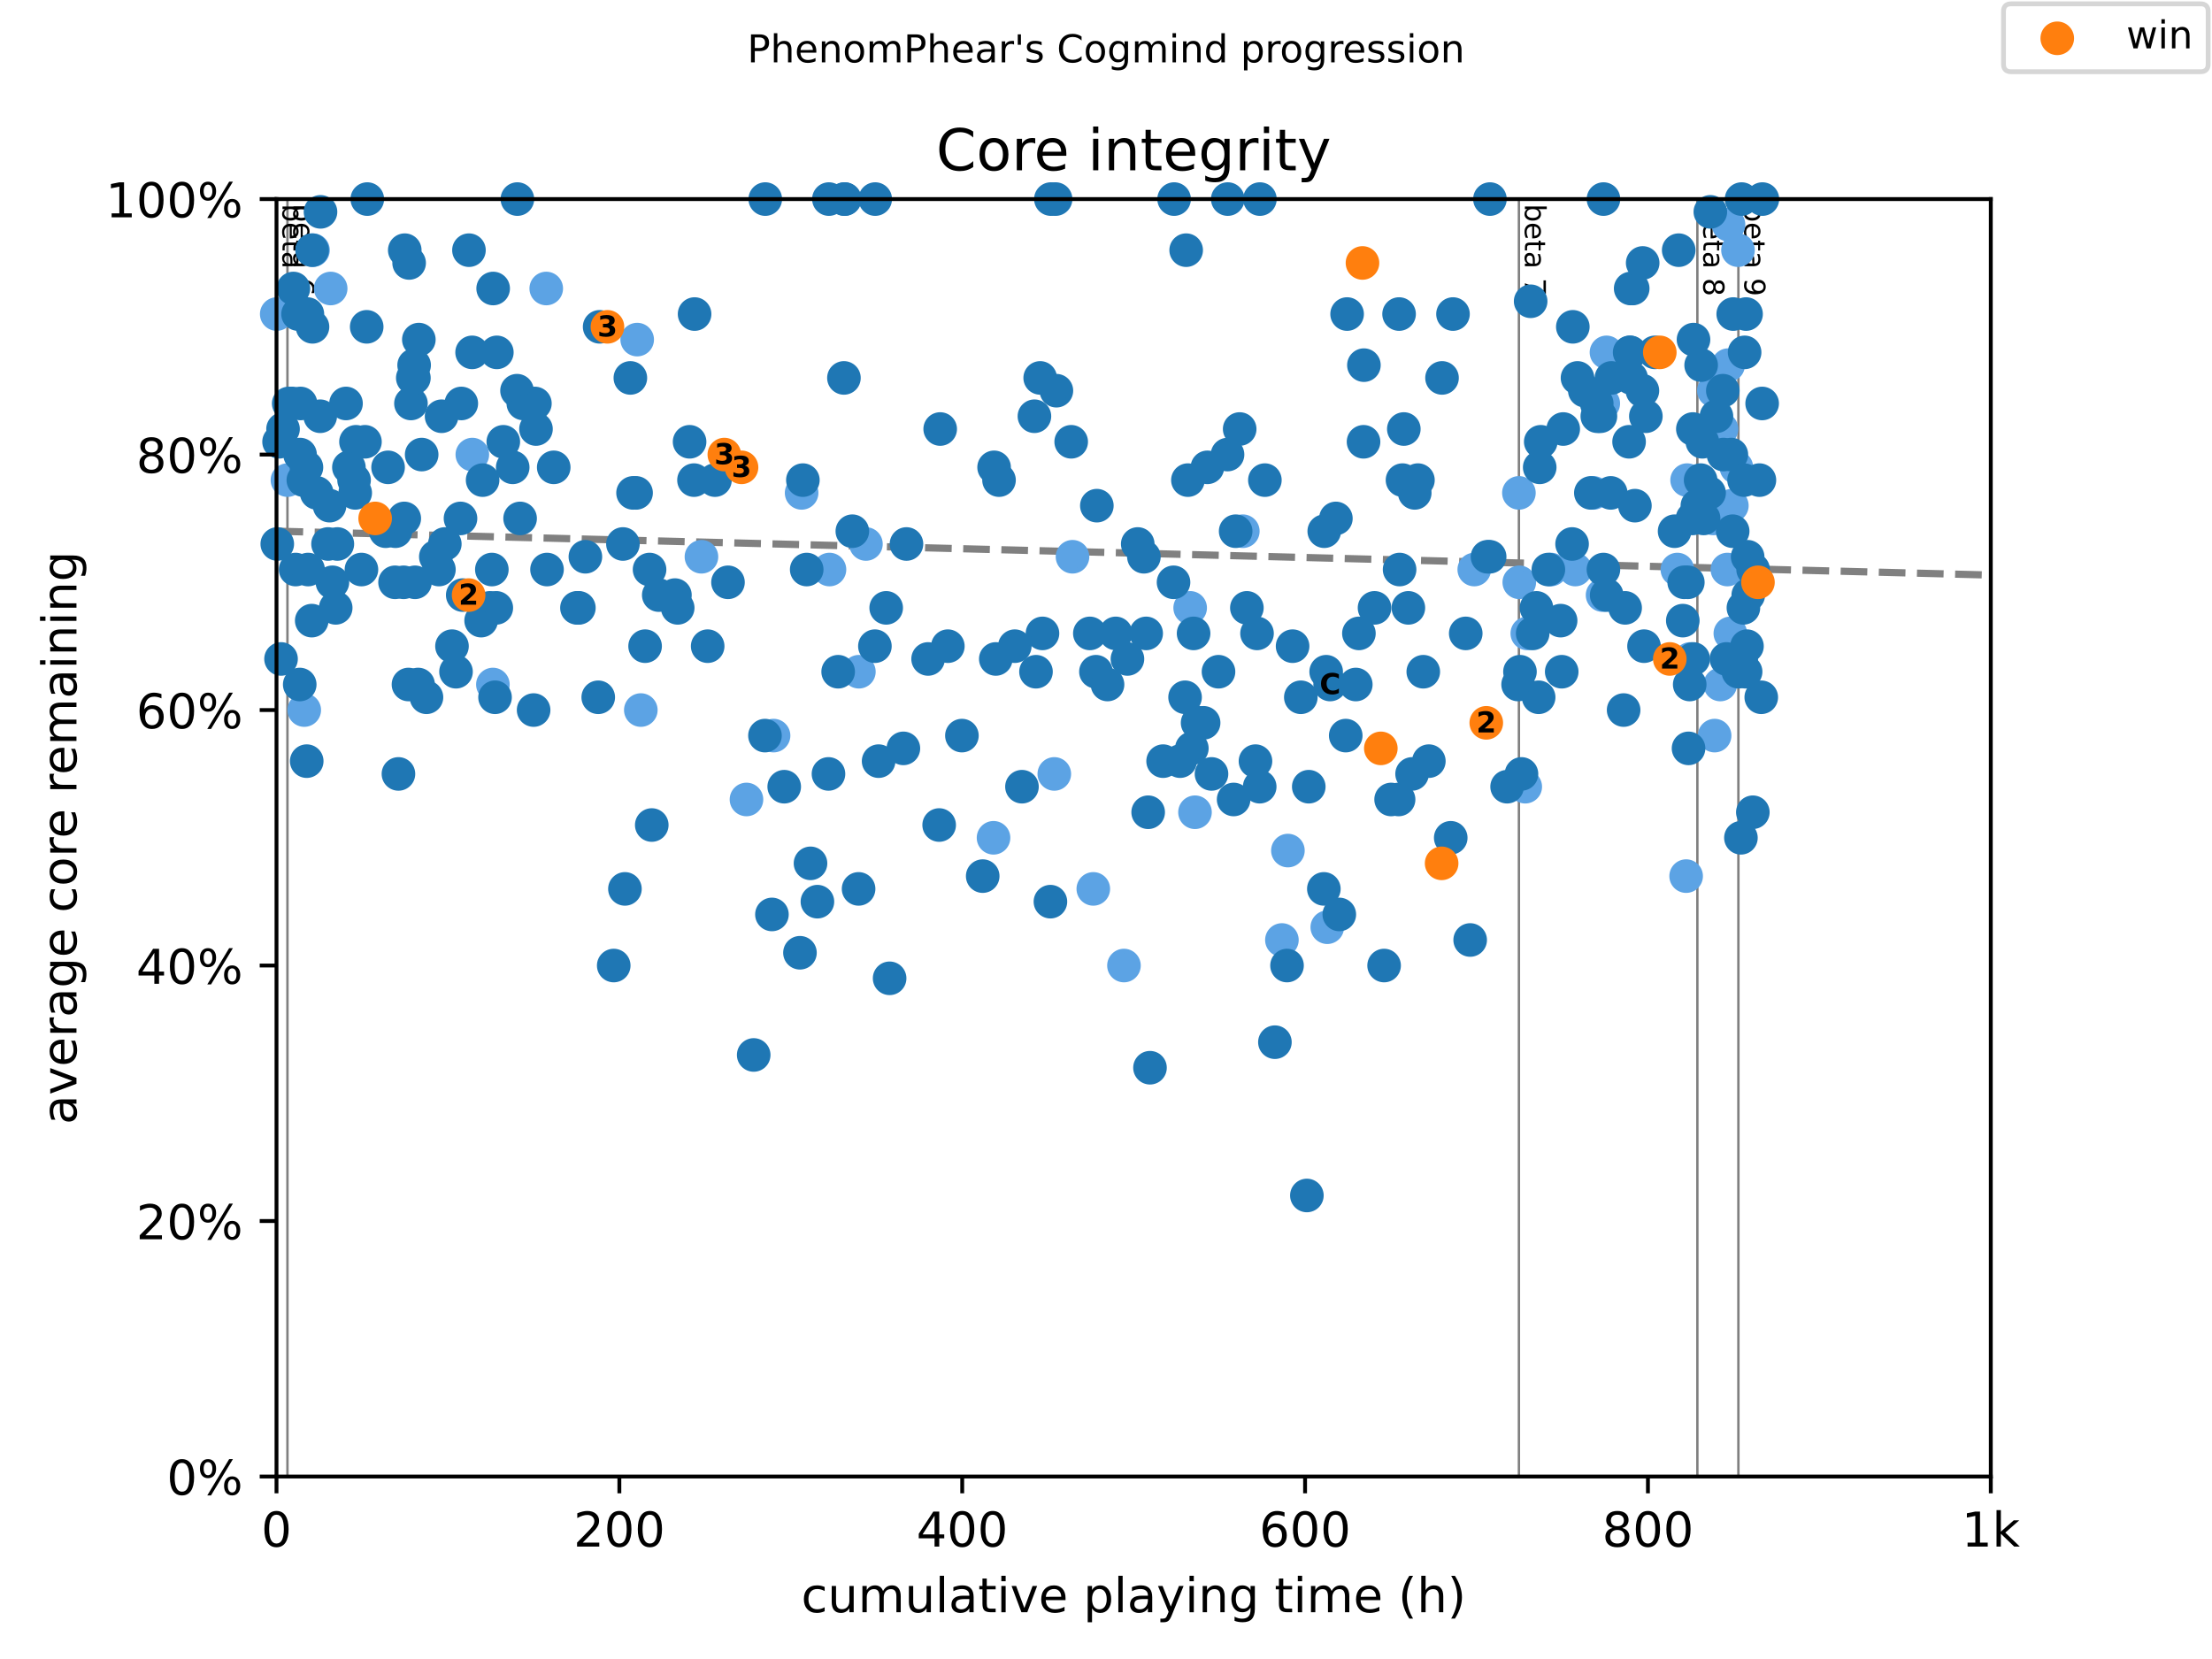 <?xml version="1.0" encoding="utf-8" standalone="no"?>
<!DOCTYPE svg PUBLIC "-//W3C//DTD SVG 1.1//EN"
  "http://www.w3.org/Graphics/SVG/1.1/DTD/svg11.dtd">
<!-- Created with matplotlib (https://matplotlib.org/) -->
<svg height="345.6pt" version="1.1" viewBox="0 0 460.8 345.6" width="460.8pt" xmlns="http://www.w3.org/2000/svg" xmlns:xlink="http://www.w3.org/1999/xlink">
 <defs>
  <style type="text/css">
*{stroke-linecap:butt;stroke-linejoin:round;}
  </style>
 </defs>
 <g id="figure_1">
  <g id="patch_1">
   <path d="M 0 345.6 
L 460.8 345.6 
L 460.8 0 
L 0 0 
z
" style="fill:#ffffff;"/>
  </g>
  <g id="axes_1">
   <g id="patch_2">
    <path d="M 57.6 307.584 
L 414.72 307.584 
L 414.72 41.472 
L 57.6 41.472 
z
" style="fill:#ffffff;"/>
   </g>
   <g id="line2d_1">
    <path clip-path="url(#pc3639c2aa4)" d="M 57.6 110.655 
L 414.72 119.795 
" style="fill:none;stroke:#808080;stroke-dasharray:5.55,2.4;stroke-dashoffset:0;stroke-width:1.5;"/>
   </g>
   <g id="line2d_2">
    <path clip-path="url(#pc3639c2aa4)" d="M 59.88 307.584 
L 59.88 41.472 
" style="fill:none;stroke:#808080;stroke-linecap:square;stroke-width:0.5;"/>
   </g>
   <g id="line2d_3">
    <path clip-path="url(#pc3639c2aa4)" d="M 316.417 307.584 
L 316.417 41.472 
" style="fill:none;stroke:#808080;stroke-linecap:square;stroke-width:0.5;"/>
   </g>
   <g id="line2d_4">
    <path clip-path="url(#pc3639c2aa4)" d="M 353.593 307.584 
L 353.593 41.472 
" style="fill:none;stroke:#808080;stroke-linecap:square;stroke-width:0.5;"/>
   </g>
   <g id="line2d_5">
    <path clip-path="url(#pc3639c2aa4)" d="M 362.14 307.584 
L 362.14 41.472 
" style="fill:none;stroke:#808080;stroke-linecap:square;stroke-width:0.5;"/>
   </g>
   <g id="text_1">
    <!-- beta 3 -->
    <defs>
     <path d="M 48.688 27.297 
Q 48.688 37.203 44.609 42.844 
Q 40.531 48.484 33.406 48.484 
Q 26.266 48.484 22.188 42.844 
Q 18.109 37.203 18.109 27.297 
Q 18.109 17.391 22.188 11.75 
Q 26.266 6.109 33.406 6.109 
Q 40.531 6.109 44.609 11.75 
Q 48.688 17.391 48.688 27.297 
z
M 18.109 46.391 
Q 20.953 51.266 25.266 53.625 
Q 29.594 56 35.594 56 
Q 45.562 56 51.781 48.094 
Q 58.016 40.188 58.016 27.297 
Q 58.016 14.406 51.781 6.484 
Q 45.562 -1.422 35.594 -1.422 
Q 29.594 -1.422 25.266 0.953 
Q 20.953 3.328 18.109 8.203 
L 18.109 0 
L 9.078 0 
L 9.078 75.984 
L 18.109 75.984 
z
" id="DejaVuSans-98"/>
     <path d="M 56.203 29.594 
L 56.203 25.203 
L 14.891 25.203 
Q 15.484 15.922 20.484 11.062 
Q 25.484 6.203 34.422 6.203 
Q 39.594 6.203 44.453 7.469 
Q 49.312 8.734 54.109 11.281 
L 54.109 2.781 
Q 49.266 0.734 44.188 -0.344 
Q 39.109 -1.422 33.891 -1.422 
Q 20.797 -1.422 13.156 6.188 
Q 5.516 13.812 5.516 26.812 
Q 5.516 40.234 12.766 48.109 
Q 20.016 56 32.328 56 
Q 43.359 56 49.781 48.891 
Q 56.203 41.797 56.203 29.594 
z
M 47.219 32.234 
Q 47.125 39.594 43.094 43.984 
Q 39.062 48.391 32.422 48.391 
Q 24.906 48.391 20.391 44.141 
Q 15.875 39.891 15.188 32.172 
z
" id="DejaVuSans-101"/>
     <path d="M 18.312 70.219 
L 18.312 54.688 
L 36.812 54.688 
L 36.812 47.703 
L 18.312 47.703 
L 18.312 18.016 
Q 18.312 11.328 20.141 9.422 
Q 21.969 7.516 27.594 7.516 
L 36.812 7.516 
L 36.812 0 
L 27.594 0 
Q 17.188 0 13.234 3.875 
Q 9.281 7.766 9.281 18.016 
L 9.281 47.703 
L 2.688 47.703 
L 2.688 54.688 
L 9.281 54.688 
L 9.281 70.219 
z
" id="DejaVuSans-116"/>
     <path d="M 34.281 27.484 
Q 23.391 27.484 19.188 25 
Q 14.984 22.516 14.984 16.5 
Q 14.984 11.719 18.141 8.906 
Q 21.297 6.109 26.703 6.109 
Q 34.188 6.109 38.703 11.406 
Q 43.219 16.703 43.219 25.484 
L 43.219 27.484 
z
M 52.203 31.203 
L 52.203 0 
L 43.219 0 
L 43.219 8.297 
Q 40.141 3.328 35.547 0.953 
Q 30.953 -1.422 24.312 -1.422 
Q 15.922 -1.422 10.953 3.297 
Q 6 8.016 6 15.922 
Q 6 25.141 12.172 29.828 
Q 18.359 34.516 30.609 34.516 
L 43.219 34.516 
L 43.219 35.406 
Q 43.219 41.609 39.141 45 
Q 35.062 48.391 27.688 48.391 
Q 23 48.391 18.547 47.266 
Q 14.109 46.141 10.016 43.891 
L 10.016 52.203 
Q 14.938 54.109 19.578 55.047 
Q 24.219 56 28.609 56 
Q 40.484 56 46.344 49.844 
Q 52.203 43.703 52.203 31.203 
z
" id="DejaVuSans-97"/>
     <path id="DejaVuSans-32"/>
     <path d="M 40.578 39.312 
Q 47.656 37.797 51.625 33 
Q 55.609 28.219 55.609 21.188 
Q 55.609 10.406 48.188 4.484 
Q 40.766 -1.422 27.094 -1.422 
Q 22.516 -1.422 17.656 -0.516 
Q 12.797 0.391 7.625 2.203 
L 7.625 11.719 
Q 11.719 9.328 16.594 8.109 
Q 21.484 6.891 26.812 6.891 
Q 36.078 6.891 40.938 10.547 
Q 45.797 14.203 45.797 21.188 
Q 45.797 27.641 41.281 31.266 
Q 36.766 34.906 28.719 34.906 
L 20.219 34.906 
L 20.219 43.016 
L 29.109 43.016 
Q 36.375 43.016 40.234 45.922 
Q 44.094 48.828 44.094 54.297 
Q 44.094 59.906 40.109 62.906 
Q 36.141 65.922 28.719 65.922 
Q 24.656 65.922 20.016 65.031 
Q 15.375 64.156 9.812 62.312 
L 9.812 71.094 
Q 15.438 72.656 20.344 73.438 
Q 25.25 74.219 29.594 74.219 
Q 40.828 74.219 47.359 69.109 
Q 53.906 64.016 53.906 55.328 
Q 53.906 49.266 50.438 45.094 
Q 46.969 40.922 40.578 39.312 
z
" id="DejaVuSans-51"/>
    </defs>
    <g transform="translate(58.848 42.472)rotate(-270)scale(0.06 -0.06)">
     <use xlink:href="#DejaVuSans-98"/>
     <use x="63.477" xlink:href="#DejaVuSans-101"/>
     <use x="125" xlink:href="#DejaVuSans-116"/>
     <use x="164.209" xlink:href="#DejaVuSans-97"/>
     <use x="225.488" xlink:href="#DejaVuSans-32"/>
     <use x="257.275" xlink:href="#DejaVuSans-51"/>
    </g>
   </g>
   <g id="text_2">
    <!-- beta 6 -->
    <defs>
     <path d="M 33.016 40.375 
Q 26.375 40.375 22.484 35.828 
Q 18.609 31.297 18.609 23.391 
Q 18.609 15.531 22.484 10.953 
Q 26.375 6.391 33.016 6.391 
Q 39.656 6.391 43.531 10.953 
Q 47.406 15.531 47.406 23.391 
Q 47.406 31.297 43.531 35.828 
Q 39.656 40.375 33.016 40.375 
z
M 52.594 71.297 
L 52.594 62.312 
Q 48.875 64.062 45.094 64.984 
Q 41.312 65.922 37.594 65.922 
Q 27.828 65.922 22.672 59.328 
Q 17.531 52.734 16.797 39.406 
Q 19.672 43.656 24.016 45.922 
Q 28.375 48.188 33.594 48.188 
Q 44.578 48.188 50.953 41.516 
Q 57.328 34.859 57.328 23.391 
Q 57.328 12.156 50.688 5.359 
Q 44.047 -1.422 33.016 -1.422 
Q 20.359 -1.422 13.672 8.266 
Q 6.984 17.969 6.984 36.375 
Q 6.984 53.656 15.188 63.938 
Q 23.391 74.219 37.203 74.219 
Q 40.922 74.219 44.703 73.484 
Q 48.484 72.75 52.594 71.297 
z
" id="DejaVuSans-54"/>
    </defs>
    <g transform="translate(61.127 42.472)rotate(-270)scale(0.06 -0.06)">
     <use xlink:href="#DejaVuSans-98"/>
     <use x="63.477" xlink:href="#DejaVuSans-101"/>
     <use x="125" xlink:href="#DejaVuSans-116"/>
     <use x="164.209" xlink:href="#DejaVuSans-97"/>
     <use x="225.488" xlink:href="#DejaVuSans-32"/>
     <use x="257.275" xlink:href="#DejaVuSans-54"/>
    </g>
   </g>
   <g id="text_3">
    <!-- beta 7 -->
    <defs>
     <path d="M 8.203 72.906 
L 55.078 72.906 
L 55.078 68.703 
L 28.609 0 
L 18.312 0 
L 43.219 64.594 
L 8.203 64.594 
z
" id="DejaVuSans-55"/>
    </defs>
    <g transform="translate(317.665 42.472)rotate(-270)scale(0.06 -0.06)">
     <use xlink:href="#DejaVuSans-98"/>
     <use x="63.477" xlink:href="#DejaVuSans-101"/>
     <use x="125" xlink:href="#DejaVuSans-116"/>
     <use x="164.209" xlink:href="#DejaVuSans-97"/>
     <use x="225.488" xlink:href="#DejaVuSans-32"/>
     <use x="257.275" xlink:href="#DejaVuSans-55"/>
    </g>
   </g>
   <g id="text_4">
    <!-- beta 8 -->
    <defs>
     <path d="M 31.781 34.625 
Q 24.75 34.625 20.719 30.859 
Q 16.703 27.094 16.703 20.516 
Q 16.703 13.922 20.719 10.156 
Q 24.75 6.391 31.781 6.391 
Q 38.812 6.391 42.859 10.172 
Q 46.922 13.969 46.922 20.516 
Q 46.922 27.094 42.891 30.859 
Q 38.875 34.625 31.781 34.625 
z
M 21.922 38.812 
Q 15.578 40.375 12.031 44.719 
Q 8.5 49.078 8.5 55.328 
Q 8.5 64.062 14.719 69.141 
Q 20.953 74.219 31.781 74.219 
Q 42.672 74.219 48.875 69.141 
Q 55.078 64.062 55.078 55.328 
Q 55.078 49.078 51.531 44.719 
Q 48 40.375 41.703 38.812 
Q 48.828 37.156 52.797 32.312 
Q 56.781 27.484 56.781 20.516 
Q 56.781 9.906 50.312 4.234 
Q 43.844 -1.422 31.781 -1.422 
Q 19.734 -1.422 13.25 4.234 
Q 6.781 9.906 6.781 20.516 
Q 6.781 27.484 10.781 32.312 
Q 14.797 37.156 21.922 38.812 
z
M 18.312 54.391 
Q 18.312 48.734 21.844 45.562 
Q 25.391 42.391 31.781 42.391 
Q 38.141 42.391 41.719 45.562 
Q 45.312 48.734 45.312 54.391 
Q 45.312 60.062 41.719 63.234 
Q 38.141 66.406 31.781 66.406 
Q 25.391 66.406 21.844 63.234 
Q 18.312 60.062 18.312 54.391 
z
" id="DejaVuSans-56"/>
    </defs>
    <g transform="translate(354.841 42.472)rotate(-270)scale(0.06 -0.06)">
     <use xlink:href="#DejaVuSans-98"/>
     <use x="63.477" xlink:href="#DejaVuSans-101"/>
     <use x="125" xlink:href="#DejaVuSans-116"/>
     <use x="164.209" xlink:href="#DejaVuSans-97"/>
     <use x="225.488" xlink:href="#DejaVuSans-32"/>
     <use x="257.275" xlink:href="#DejaVuSans-56"/>
    </g>
   </g>
   <g id="text_5">
    <!-- beta 9 -->
    <defs>
     <path d="M 10.984 1.516 
L 10.984 10.5 
Q 14.703 8.734 18.5 7.812 
Q 22.312 6.891 25.984 6.891 
Q 35.75 6.891 40.891 13.453 
Q 46.047 20.016 46.781 33.406 
Q 43.953 29.203 39.594 26.953 
Q 35.25 24.703 29.984 24.703 
Q 19.047 24.703 12.672 31.312 
Q 6.297 37.938 6.297 49.422 
Q 6.297 60.641 12.938 67.422 
Q 19.578 74.219 30.609 74.219 
Q 43.266 74.219 49.922 64.516 
Q 56.594 54.828 56.594 36.375 
Q 56.594 19.141 48.406 8.859 
Q 40.234 -1.422 26.422 -1.422 
Q 22.703 -1.422 18.891 -0.688 
Q 15.094 0.047 10.984 1.516 
z
M 30.609 32.422 
Q 37.25 32.422 41.125 36.953 
Q 45.016 41.5 45.016 49.422 
Q 45.016 57.281 41.125 61.844 
Q 37.25 66.406 30.609 66.406 
Q 23.969 66.406 20.094 61.844 
Q 16.219 57.281 16.219 49.422 
Q 16.219 41.5 20.094 36.953 
Q 23.969 32.422 30.609 32.422 
z
" id="DejaVuSans-57"/>
    </defs>
    <g transform="translate(363.388 42.472)rotate(-270)scale(0.06 -0.06)">
     <use xlink:href="#DejaVuSans-98"/>
     <use x="63.477" xlink:href="#DejaVuSans-101"/>
     <use x="125" xlink:href="#DejaVuSans-116"/>
     <use x="164.209" xlink:href="#DejaVuSans-97"/>
     <use x="225.488" xlink:href="#DejaVuSans-32"/>
     <use x="257.275" xlink:href="#DejaVuSans-57"/>
    </g>
   </g>
   <g id="PathCollection_1">
    <defs>
     <path d="M 0 3 
C 0.796 3 1.559 2.684 2.121 2.121 
C 2.684 1.559 3 0.796 3 0 
C 3 -0.796 2.684 -1.559 2.121 -2.121 
C 1.559 -2.684 0.796 -3 0 -3 
C -0.796 -3 -1.559 -2.684 -2.121 -2.121 
C -2.684 -1.559 -3 -0.796 -3 0 
C -3 0.796 -2.684 1.559 -2.121 2.121 
C -1.559 2.684 -0.796 3 0 3 
z
" id="m3d645a449e" style="stroke:#5ca3e4;"/>
    </defs>
    <g>
     <use style="fill:#5ca3e4;stroke:#5ca3e4;" x="57.648" xlink:href="#m3d645a449e" y="65.422"/>
     <use style="fill:#5ca3e4;stroke:#5ca3e4;" x="59.88" xlink:href="#m3d645a449e" y="100.017"/>
     <use style="fill:#5ca3e4;stroke:#5ca3e4;" x="63.379" xlink:href="#m3d645a449e" y="147.917"/>
     <use style="fill:#5ca3e4;stroke:#5ca3e4;" x="65.201" xlink:href="#m3d645a449e" y="52.116"/>
     <use style="fill:#5ca3e4;stroke:#5ca3e4;" x="68.885" xlink:href="#m3d645a449e" y="60.1"/>
     <use style="fill:#5ca3e4;stroke:#5ca3e4;" x="98.395" xlink:href="#m3d645a449e" y="94.694"/>
     <use style="fill:#5ca3e4;stroke:#5ca3e4;" x="102.68" xlink:href="#m3d645a449e" y="142.595"/>
     <use style="fill:#5ca3e4;stroke:#5ca3e4;" x="113.793" xlink:href="#m3d645a449e" y="60.1"/>
     <use style="fill:#5ca3e4;stroke:#5ca3e4;" x="132.738" xlink:href="#m3d645a449e" y="70.744"/>
     <use style="fill:#5ca3e4;stroke:#5ca3e4;" x="133.494" xlink:href="#m3d645a449e" y="147.917"/>
     <use style="fill:#5ca3e4;stroke:#5ca3e4;" x="146.124" xlink:href="#m3d645a449e" y="115.983"/>
     <use style="fill:#5ca3e4;stroke:#5ca3e4;" x="155.504" xlink:href="#m3d645a449e" y="166.545"/>
     <use style="fill:#5ca3e4;stroke:#5ca3e4;" x="161.147" xlink:href="#m3d645a449e" y="153.239"/>
     <use style="fill:#5ca3e4;stroke:#5ca3e4;" x="166.992" xlink:href="#m3d645a449e" y="102.678"/>
     <use style="fill:#5ca3e4;stroke:#5ca3e4;" x="172.795" xlink:href="#m3d645a449e" y="118.644"/>
     <use style="fill:#5ca3e4;stroke:#5ca3e4;" x="178.92" xlink:href="#m3d645a449e" y="139.933"/>
     <use style="fill:#5ca3e4;stroke:#5ca3e4;" x="180.39" xlink:href="#m3d645a449e" y="113.322"/>
     <use style="fill:#5ca3e4;stroke:#5ca3e4;" x="206.971" xlink:href="#m3d645a449e" y="174.528"/>
     <use style="fill:#5ca3e4;stroke:#5ca3e4;" x="219.631" xlink:href="#m3d645a449e" y="161.222"/>
     <use style="fill:#5ca3e4;stroke:#5ca3e4;" x="223.423" xlink:href="#m3d645a449e" y="115.983"/>
     <use style="fill:#5ca3e4;stroke:#5ca3e4;" x="227.756" xlink:href="#m3d645a449e" y="185.172"/>
     <use style="fill:#5ca3e4;stroke:#5ca3e4;" x="234.142" xlink:href="#m3d645a449e" y="201.139"/>
     <use style="fill:#5ca3e4;stroke:#5ca3e4;" x="247.933" xlink:href="#m3d645a449e" y="126.628"/>
     <use style="fill:#5ca3e4;stroke:#5ca3e4;" x="248.939" xlink:href="#m3d645a449e" y="169.206"/>
     <use style="fill:#5ca3e4;stroke:#5ca3e4;" x="249.998" xlink:href="#m3d645a449e" y="150.578"/>
     <use style="fill:#5ca3e4;stroke:#5ca3e4;" x="258.903" xlink:href="#m3d645a449e" y="110.661"/>
     <use style="fill:#5ca3e4;stroke:#5ca3e4;" x="267.045" xlink:href="#m3d645a449e" y="195.817"/>
     <use style="fill:#5ca3e4;stroke:#5ca3e4;" x="268.295" xlink:href="#m3d645a449e" y="177.189"/>
     <use style="fill:#5ca3e4;stroke:#5ca3e4;" x="276.497" xlink:href="#m3d645a449e" y="193.156"/>
     <use style="fill:#5ca3e4;stroke:#5ca3e4;" x="307.114" xlink:href="#m3d645a449e" y="118.644"/>
     <use style="fill:#5ca3e4;stroke:#5ca3e4;" x="316.417" xlink:href="#m3d645a449e" y="102.678"/>
     <use style="fill:#5ca3e4;stroke:#5ca3e4;" x="316.494" xlink:href="#m3d645a449e" y="121.306"/>
     <use style="fill:#5ca3e4;stroke:#5ca3e4;" x="317.738" xlink:href="#m3d645a449e" y="163.884"/>
     <use style="fill:#5ca3e4;stroke:#5ca3e4;" x="318.161" xlink:href="#m3d645a449e" y="131.95"/>
     <use style="fill:#5ca3e4;stroke:#5ca3e4;" x="323.083" xlink:href="#m3d645a449e" y="118.644"/>
     <use style="fill:#5ca3e4;stroke:#5ca3e4;" x="328.154" xlink:href="#m3d645a449e" y="118.644"/>
     <use style="fill:#5ca3e4;stroke:#5ca3e4;" x="331.951" xlink:href="#m3d645a449e" y="102.678"/>
     <use style="fill:#5ca3e4;stroke:#5ca3e4;" x="333.844" xlink:href="#m3d645a449e" y="123.967"/>
     <use style="fill:#5ca3e4;stroke:#5ca3e4;" x="333.993" xlink:href="#m3d645a449e" y="84.05"/>
     <use style="fill:#5ca3e4;stroke:#5ca3e4;" x="334.66" xlink:href="#m3d645a449e" y="73.405"/>
     <use style="fill:#5ca3e4;stroke:#5ca3e4;" x="349.427" xlink:href="#m3d645a449e" y="118.644"/>
     <use style="fill:#5ca3e4;stroke:#5ca3e4;" x="351.254" xlink:href="#m3d645a449e" y="182.511"/>
     <use style="fill:#5ca3e4;stroke:#5ca3e4;" x="351.456" xlink:href="#m3d645a449e" y="100.017"/>
     <use style="fill:#5ca3e4;stroke:#5ca3e4;" x="352.099" xlink:href="#m3d645a449e" y="137.272"/>
     <use style="fill:#5ca3e4;stroke:#5ca3e4;" x="356.914" xlink:href="#m3d645a449e" y="108"/>
     <use style="fill:#5ca3e4;stroke:#5ca3e4;" x="357.033" xlink:href="#m3d645a449e" y="81.389"/>
     <use style="fill:#5ca3e4;stroke:#5ca3e4;" x="357.188" xlink:href="#m3d645a449e" y="153.239"/>
     <use style="fill:#5ca3e4;stroke:#5ca3e4;" x="358.366" xlink:href="#m3d645a449e" y="142.595"/>
     <use style="fill:#5ca3e4;stroke:#5ca3e4;" x="358.622" xlink:href="#m3d645a449e" y="89.372"/>
     <use style="fill:#5ca3e4;stroke:#5ca3e4;" x="359.849" xlink:href="#m3d645a449e" y="118.644"/>
     <use style="fill:#5ca3e4;stroke:#5ca3e4;" x="360.003" xlink:href="#m3d645a449e" y="76.067"/>
     <use style="fill:#5ca3e4;stroke:#5ca3e4;" x="360.081" xlink:href="#m3d645a449e" y="46.794"/>
     <use style="fill:#5ca3e4;stroke:#5ca3e4;" x="360.462" xlink:href="#m3d645a449e" y="131.95"/>
     <use style="fill:#5ca3e4;stroke:#5ca3e4;" x="360.777" xlink:href="#m3d645a449e" y="105.339"/>
     <use style="fill:#5ca3e4;stroke:#5ca3e4;" x="361.723" xlink:href="#m3d645a449e" y="97.356"/>
     <use style="fill:#5ca3e4;stroke:#5ca3e4;" x="362.057" xlink:href="#m3d645a449e" y="52.116"/>
    </g>
   </g>
   <g id="PathCollection_2">
    <defs>
     <path d="M 0 3 
C 0.796 3 1.559 2.684 2.121 2.121 
C 2.684 1.559 3 0.796 3 0 
C 3 -0.796 2.684 -1.559 2.121 -2.121 
C 1.559 -2.684 0.796 -3 0 -3 
C -0.796 -3 -1.559 -2.684 -2.121 -2.121 
C -2.684 -1.559 -3 -0.796 -3 0 
C -3 0.796 -2.684 1.559 -2.121 2.121 
C -1.559 2.684 -0.796 3 0 3 
z
" id="mf67dec4229" style="stroke:#1f77b4;"/>
    </defs>
    <g>
     <use style="fill:#1f77b4;stroke:#1f77b4;" x="57.761" xlink:href="#mf67dec4229" y="113.322"/>
     <use style="fill:#1f77b4;stroke:#1f77b4;" x="58.136" xlink:href="#mf67dec4229" y="92.033"/>
     <use style="fill:#1f77b4;stroke:#1f77b4;" x="58.546" xlink:href="#mf67dec4229" y="137.272"/>
     <use style="fill:#1f77b4;stroke:#1f77b4;" x="58.963" xlink:href="#mf67dec4229" y="89.372"/>
     <use style="fill:#1f77b4;stroke:#1f77b4;" x="60.147" xlink:href="#mf67dec4229" y="84.05"/>
     <use style="fill:#1f77b4;stroke:#1f77b4;" x="60.886" xlink:href="#mf67dec4229" y="84.05"/>
     <use style="fill:#1f77b4;stroke:#1f77b4;" x="61.118" xlink:href="#mf67dec4229" y="60.1"/>
     <use style="fill:#1f77b4;stroke:#1f77b4;" x="61.588" xlink:href="#mf67dec4229" y="118.644"/>
     <use style="fill:#1f77b4;stroke:#1f77b4;" x="62.088" xlink:href="#mf67dec4229" y="65.422"/>
     <use style="fill:#1f77b4;stroke:#1f77b4;" x="62.439" xlink:href="#mf67dec4229" y="142.595"/>
     <use style="fill:#1f77b4;stroke:#1f77b4;" x="62.51" xlink:href="#mf67dec4229" y="94.694"/>
     <use style="fill:#1f77b4;stroke:#1f77b4;" x="62.606" xlink:href="#mf67dec4229" y="84.05"/>
     <use style="fill:#1f77b4;stroke:#1f77b4;" x="63.195" xlink:href="#mf67dec4229" y="100.017"/>
     <use style="fill:#1f77b4;stroke:#1f77b4;" x="63.838" xlink:href="#mf67dec4229" y="97.356"/>
     <use style="fill:#1f77b4;stroke:#1f77b4;" x="63.897" xlink:href="#mf67dec4229" y="158.561"/>
     <use style="fill:#1f77b4;stroke:#1f77b4;" x="64.034" xlink:href="#mf67dec4229" y="65.422"/>
     <use style="fill:#1f77b4;stroke:#1f77b4;" x="64.183" xlink:href="#mf67dec4229" y="118.644"/>
     <use style="fill:#1f77b4;stroke:#1f77b4;" x="64.939" xlink:href="#mf67dec4229" y="129.289"/>
     <use style="fill:#1f77b4;stroke:#1f77b4;" x="65.016" xlink:href="#mf67dec4229" y="52.116"/>
     <use style="fill:#1f77b4;stroke:#1f77b4;" x="65.1" xlink:href="#mf67dec4229" y="68.083"/>
     <use style="fill:#1f77b4;stroke:#1f77b4;" x="65.974" xlink:href="#mf67dec4229" y="102.678"/>
     <use style="fill:#1f77b4;stroke:#1f77b4;" x="66.707" xlink:href="#mf67dec4229" y="86.711"/>
     <use style="fill:#1f77b4;stroke:#1f77b4;" x="66.766" xlink:href="#mf67dec4229" y="44.133"/>
     <use style="fill:#1f77b4;stroke:#1f77b4;" x="68.337" xlink:href="#mf67dec4229" y="113.322"/>
     <use style="fill:#1f77b4;stroke:#1f77b4;" x="68.653" xlink:href="#mf67dec4229" y="105.339"/>
     <use style="fill:#1f77b4;stroke:#1f77b4;" x="69.248" xlink:href="#mf67dec4229" y="121.306"/>
     <use style="fill:#1f77b4;stroke:#1f77b4;" x="69.933" xlink:href="#mf67dec4229" y="126.628"/>
     <use style="fill:#1f77b4;stroke:#1f77b4;" x="70.278" xlink:href="#mf67dec4229" y="113.322"/>
     <use style="fill:#1f77b4;stroke:#1f77b4;" x="72.081" xlink:href="#mf67dec4229" y="84.05"/>
     <use style="fill:#1f77b4;stroke:#1f77b4;" x="72.682" xlink:href="#mf67dec4229" y="97.356"/>
     <use style="fill:#1f77b4;stroke:#1f77b4;" x="73.76" xlink:href="#mf67dec4229" y="100.017"/>
     <use style="fill:#1f77b4;stroke:#1f77b4;" x="73.998" xlink:href="#mf67dec4229" y="102.678"/>
     <use style="fill:#1f77b4;stroke:#1f77b4;" x="74.158" xlink:href="#mf67dec4229" y="92.033"/>
     <use style="fill:#1f77b4;stroke:#1f77b4;" x="75.295" xlink:href="#mf67dec4229" y="118.644"/>
     <use style="fill:#1f77b4;stroke:#1f77b4;" x="76.027" xlink:href="#mf67dec4229" y="92.033"/>
     <use style="fill:#1f77b4;stroke:#1f77b4;" x="76.39" xlink:href="#mf67dec4229" y="68.083"/>
     <use style="fill:#1f77b4;stroke:#1f77b4;" x="76.515" xlink:href="#mf67dec4229" y="41.472"/>
     <use style="fill:#1f77b4;stroke:#1f77b4;" x="80.343" xlink:href="#mf67dec4229" y="110.661"/>
     <use style="fill:#1f77b4;stroke:#1f77b4;" x="80.843" xlink:href="#mf67dec4229" y="97.356"/>
     <use style="fill:#1f77b4;stroke:#1f77b4;" x="82.295" xlink:href="#mf67dec4229" y="121.306"/>
     <use style="fill:#1f77b4;stroke:#1f77b4;" x="82.372" xlink:href="#mf67dec4229" y="110.661"/>
     <use style="fill:#1f77b4;stroke:#1f77b4;" x="83.003" xlink:href="#mf67dec4229" y="161.222"/>
     <use style="fill:#1f77b4;stroke:#1f77b4;" x="84.08" xlink:href="#mf67dec4229" y="121.306"/>
     <use style="fill:#1f77b4;stroke:#1f77b4;" x="84.217" xlink:href="#mf67dec4229" y="108"/>
     <use style="fill:#1f77b4;stroke:#1f77b4;" x="84.319" xlink:href="#mf67dec4229" y="52.116"/>
     <use style="fill:#1f77b4;stroke:#1f77b4;" x="85.092" xlink:href="#mf67dec4229" y="142.595"/>
     <use style="fill:#1f77b4;stroke:#1f77b4;" x="85.229" xlink:href="#mf67dec4229" y="54.778"/>
     <use style="fill:#1f77b4;stroke:#1f77b4;" x="85.61" xlink:href="#mf67dec4229" y="84.05"/>
     <use style="fill:#1f77b4;stroke:#1f77b4;" x="85.991" xlink:href="#mf67dec4229" y="78.728"/>
     <use style="fill:#1f77b4;stroke:#1f77b4;" x="86.223" xlink:href="#mf67dec4229" y="78.728"/>
     <use style="fill:#1f77b4;stroke:#1f77b4;" x="86.271" xlink:href="#mf67dec4229" y="76.067"/>
     <use style="fill:#1f77b4;stroke:#1f77b4;" x="86.449" xlink:href="#mf67dec4229" y="121.306"/>
     <use style="fill:#1f77b4;stroke:#1f77b4;" x="87.104" xlink:href="#mf67dec4229" y="142.595"/>
     <use style="fill:#1f77b4;stroke:#1f77b4;" x="87.253" xlink:href="#mf67dec4229" y="70.744"/>
     <use style="fill:#1f77b4;stroke:#1f77b4;" x="87.842" xlink:href="#mf67dec4229" y="94.694"/>
     <use style="fill:#1f77b4;stroke:#1f77b4;" x="88.842" xlink:href="#mf67dec4229" y="145.256"/>
     <use style="fill:#1f77b4;stroke:#1f77b4;" x="90.788" xlink:href="#mf67dec4229" y="115.983"/>
     <use style="fill:#1f77b4;stroke:#1f77b4;" x="91.437" xlink:href="#mf67dec4229" y="118.644"/>
     <use style="fill:#1f77b4;stroke:#1f77b4;" x="91.991" xlink:href="#mf67dec4229" y="86.711"/>
     <use style="fill:#1f77b4;stroke:#1f77b4;" x="92.663" xlink:href="#mf67dec4229" y="113.322"/>
     <use style="fill:#1f77b4;stroke:#1f77b4;" x="94.157" xlink:href="#mf67dec4229" y="134.611"/>
     <use style="fill:#1f77b4;stroke:#1f77b4;" x="94.996" xlink:href="#mf67dec4229" y="139.933"/>
     <use style="fill:#1f77b4;stroke:#1f77b4;" x="95.931" xlink:href="#mf67dec4229" y="108"/>
     <use style="fill:#1f77b4;stroke:#1f77b4;" x="96.098" xlink:href="#mf67dec4229" y="84.05"/>
     <use style="fill:#1f77b4;stroke:#1f77b4;" x="96.395" xlink:href="#mf67dec4229" y="123.967"/>
     <use style="fill:#1f77b4;stroke:#1f77b4;" x="97.693" xlink:href="#mf67dec4229" y="52.116"/>
     <use style="fill:#1f77b4;stroke:#1f77b4;" x="98.347" xlink:href="#mf67dec4229" y="73.405"/>
     <use style="fill:#1f77b4;stroke:#1f77b4;" x="100.228" xlink:href="#mf67dec4229" y="129.289"/>
     <use style="fill:#1f77b4;stroke:#1f77b4;" x="100.538" xlink:href="#mf67dec4229" y="100.017"/>
     <use style="fill:#1f77b4;stroke:#1f77b4;" x="102.05" xlink:href="#mf67dec4229" y="126.628"/>
     <use style="fill:#1f77b4;stroke:#1f77b4;" x="102.46" xlink:href="#mf67dec4229" y="118.644"/>
     <use style="fill:#1f77b4;stroke:#1f77b4;" x="102.734" xlink:href="#mf67dec4229" y="60.1"/>
     <use style="fill:#1f77b4;stroke:#1f77b4;" x="103.127" xlink:href="#mf67dec4229" y="145.256"/>
     <use style="fill:#1f77b4;stroke:#1f77b4;" x="103.389" xlink:href="#mf67dec4229" y="126.628"/>
     <use style="fill:#1f77b4;stroke:#1f77b4;" x="103.502" xlink:href="#mf67dec4229" y="73.405"/>
     <use style="fill:#1f77b4;stroke:#1f77b4;" x="104.847" xlink:href="#mf67dec4229" y="92.033"/>
     <use style="fill:#1f77b4;stroke:#1f77b4;" x="106.805" xlink:href="#mf67dec4229" y="97.356"/>
     <use style="fill:#1f77b4;stroke:#1f77b4;" x="107.704" xlink:href="#mf67dec4229" y="81.389"/>
     <use style="fill:#1f77b4;stroke:#1f77b4;" x="107.781" xlink:href="#mf67dec4229" y="41.472"/>
     <use style="fill:#1f77b4;stroke:#1f77b4;" x="108.347" xlink:href="#mf67dec4229" y="108"/>
     <use style="fill:#1f77b4;stroke:#1f77b4;" x="109.019" xlink:href="#mf67dec4229" y="84.05"/>
     <use style="fill:#1f77b4;stroke:#1f77b4;" x="111.162" xlink:href="#mf67dec4229" y="147.917"/>
     <use style="fill:#1f77b4;stroke:#1f77b4;" x="111.43" xlink:href="#mf67dec4229" y="84.05"/>
     <use style="fill:#1f77b4;stroke:#1f77b4;" x="111.656" xlink:href="#mf67dec4229" y="89.372"/>
     <use style="fill:#1f77b4;stroke:#1f77b4;" x="113.954" xlink:href="#mf67dec4229" y="118.644"/>
     <use style="fill:#1f77b4;stroke:#1f77b4;" x="115.352" xlink:href="#mf67dec4229" y="97.356"/>
     <use style="fill:#1f77b4;stroke:#1f77b4;" x="120.191" xlink:href="#mf67dec4229" y="126.628"/>
     <use style="fill:#1f77b4;stroke:#1f77b4;" x="120.59" xlink:href="#mf67dec4229" y="126.628"/>
     <use style="fill:#1f77b4;stroke:#1f77b4;" x="121.947" xlink:href="#mf67dec4229" y="115.983"/>
     <use style="fill:#1f77b4;stroke:#1f77b4;" x="124.625" xlink:href="#mf67dec4229" y="145.256"/>
     <use style="fill:#1f77b4;stroke:#1f77b4;" x="124.917" xlink:href="#mf67dec4229" y="68.083"/>
     <use style="fill:#1f77b4;stroke:#1f77b4;" x="127.851" xlink:href="#mf67dec4229" y="201.139"/>
     <use style="fill:#1f77b4;stroke:#1f77b4;" x="129.768" xlink:href="#mf67dec4229" y="113.322"/>
     <use style="fill:#1f77b4;stroke:#1f77b4;" x="130.185" xlink:href="#mf67dec4229" y="185.172"/>
     <use style="fill:#1f77b4;stroke:#1f77b4;" x="131.316" xlink:href="#mf67dec4229" y="78.728"/>
     <use style="fill:#1f77b4;stroke:#1f77b4;" x="131.875" xlink:href="#mf67dec4229" y="102.678"/>
     <use style="fill:#1f77b4;stroke:#1f77b4;" x="132.506" xlink:href="#mf67dec4229" y="102.678"/>
     <use style="fill:#1f77b4;stroke:#1f77b4;" x="134.387" xlink:href="#mf67dec4229" y="134.611"/>
     <use style="fill:#1f77b4;stroke:#1f77b4;" x="135.315" xlink:href="#mf67dec4229" y="118.644"/>
     <use style="fill:#1f77b4;stroke:#1f77b4;" x="135.774" xlink:href="#mf67dec4229" y="171.867"/>
     <use style="fill:#1f77b4;stroke:#1f77b4;" x="137.232" xlink:href="#mf67dec4229" y="123.967"/>
     <use style="fill:#1f77b4;stroke:#1f77b4;" x="140.601" xlink:href="#mf67dec4229" y="123.967"/>
     <use style="fill:#1f77b4;stroke:#1f77b4;" x="141.178" xlink:href="#mf67dec4229" y="126.628"/>
     <use style="fill:#1f77b4;stroke:#1f77b4;" x="143.654" xlink:href="#mf67dec4229" y="92.033"/>
     <use style="fill:#1f77b4;stroke:#1f77b4;" x="144.571" xlink:href="#mf67dec4229" y="100.017"/>
     <use style="fill:#1f77b4;stroke:#1f77b4;" x="144.696" xlink:href="#mf67dec4229" y="65.422"/>
     <use style="fill:#1f77b4;stroke:#1f77b4;" x="147.422" xlink:href="#mf67dec4229" y="134.611"/>
     <use style="fill:#1f77b4;stroke:#1f77b4;" x="148.939" xlink:href="#mf67dec4229" y="100.017"/>
     <use style="fill:#1f77b4;stroke:#1f77b4;" x="151.654" xlink:href="#mf67dec4229" y="121.306"/>
     <use style="fill:#1f77b4;stroke:#1f77b4;" x="157.01" xlink:href="#mf67dec4229" y="219.767"/>
     <use style="fill:#1f77b4;stroke:#1f77b4;" x="159.355" xlink:href="#mf67dec4229" y="153.239"/>
     <use style="fill:#1f77b4;stroke:#1f77b4;" x="159.421" xlink:href="#mf67dec4229" y="41.472"/>
     <use style="fill:#1f77b4;stroke:#1f77b4;" x="160.808" xlink:href="#mf67dec4229" y="190.495"/>
     <use style="fill:#1f77b4;stroke:#1f77b4;" x="163.367" xlink:href="#mf67dec4229" y="163.884"/>
     <use style="fill:#1f77b4;stroke:#1f77b4;" x="166.647" xlink:href="#mf67dec4229" y="198.478"/>
     <use style="fill:#1f77b4;stroke:#1f77b4;" x="167.254" xlink:href="#mf67dec4229" y="100.017"/>
     <use style="fill:#1f77b4;stroke:#1f77b4;" x="168.051" xlink:href="#mf67dec4229" y="118.644"/>
     <use style="fill:#1f77b4;stroke:#1f77b4;" x="168.843" xlink:href="#mf67dec4229" y="179.85"/>
     <use style="fill:#1f77b4;stroke:#1f77b4;" x="170.283" xlink:href="#mf67dec4229" y="187.834"/>
     <use style="fill:#1f77b4;stroke:#1f77b4;" x="172.587" xlink:href="#mf67dec4229" y="161.222"/>
     <use style="fill:#1f77b4;stroke:#1f77b4;" x="172.676" xlink:href="#mf67dec4229" y="41.472"/>
     <use style="fill:#1f77b4;stroke:#1f77b4;" x="174.604" xlink:href="#mf67dec4229" y="139.933"/>
     <use style="fill:#1f77b4;stroke:#1f77b4;" x="175.807" xlink:href="#mf67dec4229" y="78.728"/>
     <use style="fill:#1f77b4;stroke:#1f77b4;" x="175.89" xlink:href="#mf67dec4229" y="41.472"/>
     <use style="fill:#1f77b4;stroke:#1f77b4;" x="175.979" xlink:href="#mf67dec4229" y="41.472"/>
     <use style="fill:#1f77b4;stroke:#1f77b4;" x="177.557" xlink:href="#mf67dec4229" y="110.661"/>
     <use style="fill:#1f77b4;stroke:#1f77b4;" x="178.86" xlink:href="#mf67dec4229" y="185.172"/>
     <use style="fill:#1f77b4;stroke:#1f77b4;" x="182.259" xlink:href="#mf67dec4229" y="134.611"/>
     <use style="fill:#1f77b4;stroke:#1f77b4;" x="182.324" xlink:href="#mf67dec4229" y="41.472"/>
     <use style="fill:#1f77b4;stroke:#1f77b4;" x="183.032" xlink:href="#mf67dec4229" y="158.561"/>
     <use style="fill:#1f77b4;stroke:#1f77b4;" x="184.61" xlink:href="#mf67dec4229" y="126.628"/>
     <use style="fill:#1f77b4;stroke:#1f77b4;" x="185.324" xlink:href="#mf67dec4229" y="203.8"/>
     <use style="fill:#1f77b4;stroke:#1f77b4;" x="188.193" xlink:href="#mf67dec4229" y="155.9"/>
     <use style="fill:#1f77b4;stroke:#1f77b4;" x="188.836" xlink:href="#mf67dec4229" y="113.322"/>
     <use style="fill:#1f77b4;stroke:#1f77b4;" x="193.341" xlink:href="#mf67dec4229" y="137.272"/>
     <use style="fill:#1f77b4;stroke:#1f77b4;" x="195.645" xlink:href="#mf67dec4229" y="171.867"/>
     <use style="fill:#1f77b4;stroke:#1f77b4;" x="195.859" xlink:href="#mf67dec4229" y="89.372"/>
     <use style="fill:#1f77b4;stroke:#1f77b4;" x="197.454" xlink:href="#mf67dec4229" y="134.611"/>
     <use style="fill:#1f77b4;stroke:#1f77b4;" x="200.383" xlink:href="#mf67dec4229" y="153.239"/>
     <use style="fill:#1f77b4;stroke:#1f77b4;" x="204.716" xlink:href="#mf67dec4229" y="182.511"/>
     <use style="fill:#1f77b4;stroke:#1f77b4;" x="207.09" xlink:href="#mf67dec4229" y="97.356"/>
     <use style="fill:#1f77b4;stroke:#1f77b4;" x="207.442" xlink:href="#mf67dec4229" y="137.272"/>
     <use style="fill:#1f77b4;stroke:#1f77b4;" x="208.114" xlink:href="#mf67dec4229" y="100.017"/>
     <use style="fill:#1f77b4;stroke:#1f77b4;" x="211.4" xlink:href="#mf67dec4229" y="134.611"/>
     <use style="fill:#1f77b4;stroke:#1f77b4;" x="212.894" xlink:href="#mf67dec4229" y="163.884"/>
     <use style="fill:#1f77b4;stroke:#1f77b4;" x="215.489" xlink:href="#mf67dec4229" y="86.711"/>
     <use style="fill:#1f77b4;stroke:#1f77b4;" x="215.816" xlink:href="#mf67dec4229" y="139.933"/>
     <use style="fill:#1f77b4;stroke:#1f77b4;" x="216.691" xlink:href="#mf67dec4229" y="78.728"/>
     <use style="fill:#1f77b4;stroke:#1f77b4;" x="217.167" xlink:href="#mf67dec4229" y="131.95"/>
     <use style="fill:#1f77b4;stroke:#1f77b4;" x="218.822" xlink:href="#mf67dec4229" y="187.834"/>
     <use style="fill:#1f77b4;stroke:#1f77b4;" x="218.917" xlink:href="#mf67dec4229" y="41.472"/>
     <use style="fill:#1f77b4;stroke:#1f77b4;" x="219.899" xlink:href="#mf67dec4229" y="41.472"/>
     <use style="fill:#1f77b4;stroke:#1f77b4;" x="220.066" xlink:href="#mf67dec4229" y="81.389"/>
     <use style="fill:#1f77b4;stroke:#1f77b4;" x="223.149" xlink:href="#mf67dec4229" y="92.033"/>
     <use style="fill:#1f77b4;stroke:#1f77b4;" x="227.036" xlink:href="#mf67dec4229" y="131.95"/>
     <use style="fill:#1f77b4;stroke:#1f77b4;" x="228.303" xlink:href="#mf67dec4229" y="139.933"/>
     <use style="fill:#1f77b4;stroke:#1f77b4;" x="228.494" xlink:href="#mf67dec4229" y="105.339"/>
     <use style="fill:#1f77b4;stroke:#1f77b4;" x="230.72" xlink:href="#mf67dec4229" y="142.595"/>
     <use style="fill:#1f77b4;stroke:#1f77b4;" x="232.428" xlink:href="#mf67dec4229" y="131.95"/>
     <use style="fill:#1f77b4;stroke:#1f77b4;" x="234.868" xlink:href="#mf67dec4229" y="137.272"/>
     <use style="fill:#1f77b4;stroke:#1f77b4;" x="237.011" xlink:href="#mf67dec4229" y="113.322"/>
     <use style="fill:#1f77b4;stroke:#1f77b4;" x="238.297" xlink:href="#mf67dec4229" y="115.983"/>
     <use style="fill:#1f77b4;stroke:#1f77b4;" x="238.767" xlink:href="#mf67dec4229" y="131.95"/>
     <use style="fill:#1f77b4;stroke:#1f77b4;" x="239.184" xlink:href="#mf67dec4229" y="169.206"/>
     <use style="fill:#1f77b4;stroke:#1f77b4;" x="239.565" xlink:href="#mf67dec4229" y="222.428"/>
     <use style="fill:#1f77b4;stroke:#1f77b4;" x="242.297" xlink:href="#mf67dec4229" y="158.561"/>
     <use style="fill:#1f77b4;stroke:#1f77b4;" x="244.469" xlink:href="#mf67dec4229" y="121.306"/>
     <use style="fill:#1f77b4;stroke:#1f77b4;" x="244.588" xlink:href="#mf67dec4229" y="41.472"/>
     <use style="fill:#1f77b4;stroke:#1f77b4;" x="245.832" xlink:href="#mf67dec4229" y="158.561"/>
     <use style="fill:#1f77b4;stroke:#1f77b4;" x="246.874" xlink:href="#mf67dec4229" y="145.256"/>
     <use style="fill:#1f77b4;stroke:#1f77b4;" x="247.1" xlink:href="#mf67dec4229" y="52.116"/>
     <use style="fill:#1f77b4;stroke:#1f77b4;" x="247.463" xlink:href="#mf67dec4229" y="100.017"/>
     <use style="fill:#1f77b4;stroke:#1f77b4;" x="248.284" xlink:href="#mf67dec4229" y="155.9"/>
     <use style="fill:#1f77b4;stroke:#1f77b4;" x="248.647" xlink:href="#mf67dec4229" y="131.95"/>
     <use style="fill:#1f77b4;stroke:#1f77b4;" x="249.481" xlink:href="#mf67dec4229" y="150.578"/>
     <use style="fill:#1f77b4;stroke:#1f77b4;" x="250.736" xlink:href="#mf67dec4229" y="150.578"/>
     <use style="fill:#1f77b4;stroke:#1f77b4;" x="251.522" xlink:href="#mf67dec4229" y="97.356"/>
     <use style="fill:#1f77b4;stroke:#1f77b4;" x="252.379" xlink:href="#mf67dec4229" y="161.222"/>
     <use style="fill:#1f77b4;stroke:#1f77b4;" x="253.837" xlink:href="#mf67dec4229" y="139.933"/>
     <use style="fill:#1f77b4;stroke:#1f77b4;" x="255.718" xlink:href="#mf67dec4229" y="94.694"/>
     <use style="fill:#1f77b4;stroke:#1f77b4;" x="255.766" xlink:href="#mf67dec4229" y="41.472"/>
     <use style="fill:#1f77b4;stroke:#1f77b4;" x="256.986" xlink:href="#mf67dec4229" y="166.545"/>
     <use style="fill:#1f77b4;stroke:#1f77b4;" x="257.409" xlink:href="#mf67dec4229" y="110.661"/>
     <use style="fill:#1f77b4;stroke:#1f77b4;" x="258.248" xlink:href="#mf67dec4229" y="89.372"/>
     <use style="fill:#1f77b4;stroke:#1f77b4;" x="259.748" xlink:href="#mf67dec4229" y="126.628"/>
     <use style="fill:#1f77b4;stroke:#1f77b4;" x="261.539" xlink:href="#mf67dec4229" y="158.561"/>
     <use style="fill:#1f77b4;stroke:#1f77b4;" x="261.861" xlink:href="#mf67dec4229" y="131.95"/>
     <use style="fill:#1f77b4;stroke:#1f77b4;" x="262.42" xlink:href="#mf67dec4229" y="163.884"/>
     <use style="fill:#1f77b4;stroke:#1f77b4;" x="262.462" xlink:href="#mf67dec4229" y="41.472"/>
     <use style="fill:#1f77b4;stroke:#1f77b4;" x="263.498" xlink:href="#mf67dec4229" y="100.017"/>
     <use style="fill:#1f77b4;stroke:#1f77b4;" x="265.587" xlink:href="#mf67dec4229" y="217.106"/>
     <use style="fill:#1f77b4;stroke:#1f77b4;" x="268.11" xlink:href="#mf67dec4229" y="201.139"/>
     <use style="fill:#1f77b4;stroke:#1f77b4;" x="269.271" xlink:href="#mf67dec4229" y="134.611"/>
     <use style="fill:#1f77b4;stroke:#1f77b4;" x="270.985" xlink:href="#mf67dec4229" y="145.256"/>
     <use style="fill:#1f77b4;stroke:#1f77b4;" x="272.247" xlink:href="#mf67dec4229" y="249.039"/>
     <use style="fill:#1f77b4;stroke:#1f77b4;" x="272.64" xlink:href="#mf67dec4229" y="163.884"/>
     <use style="fill:#1f77b4;stroke:#1f77b4;" x="275.782" xlink:href="#mf67dec4229" y="185.172"/>
     <use style="fill:#1f77b4;stroke:#1f77b4;" x="275.866" xlink:href="#mf67dec4229" y="110.661"/>
     <use style="fill:#1f77b4;stroke:#1f77b4;" x="276.265" xlink:href="#mf67dec4229" y="139.933"/>
     <use style="fill:#1f77b4;stroke:#1f77b4;" x="277.092" xlink:href="#mf67dec4229" y="142.595"/>
     <use style="fill:#1f77b4;stroke:#1f77b4;" x="278.288" xlink:href="#mf67dec4229" y="108"/>
     <use style="fill:#1f77b4;stroke:#1f77b4;" x="279.002" xlink:href="#mf67dec4229" y="190.495"/>
     <use style="fill:#1f77b4;stroke:#1f77b4;" x="280.342" xlink:href="#mf67dec4229" y="153.239"/>
     <use style="fill:#1f77b4;stroke:#1f77b4;" x="280.627" xlink:href="#mf67dec4229" y="65.422"/>
     <use style="fill:#1f77b4;stroke:#1f77b4;" x="282.437" xlink:href="#mf67dec4229" y="142.595"/>
     <use style="fill:#1f77b4;stroke:#1f77b4;" x="283.086" xlink:href="#mf67dec4229" y="131.95"/>
     <use style="fill:#1f77b4;stroke:#1f77b4;" x="284.05" xlink:href="#mf67dec4229" y="92.033"/>
     <use style="fill:#1f77b4;stroke:#1f77b4;" x="284.127" xlink:href="#mf67dec4229" y="76.067"/>
     <use style="fill:#1f77b4;stroke:#1f77b4;" x="286.341" xlink:href="#mf67dec4229" y="126.628"/>
     <use style="fill:#1f77b4;stroke:#1f77b4;" x="288.335" xlink:href="#mf67dec4229" y="201.139"/>
     <use style="fill:#1f77b4;stroke:#1f77b4;" x="289.793" xlink:href="#mf67dec4229" y="166.545"/>
     <use style="fill:#1f77b4;stroke:#1f77b4;" x="291.353" xlink:href="#mf67dec4229" y="166.545"/>
     <use style="fill:#1f77b4;stroke:#1f77b4;" x="291.454" xlink:href="#mf67dec4229" y="65.422"/>
     <use style="fill:#1f77b4;stroke:#1f77b4;" x="291.561" xlink:href="#mf67dec4229" y="118.644"/>
     <use style="fill:#1f77b4;stroke:#1f77b4;" x="292.168" xlink:href="#mf67dec4229" y="100.017"/>
     <use style="fill:#1f77b4;stroke:#1f77b4;" x="292.442" xlink:href="#mf67dec4229" y="89.372"/>
     <use style="fill:#1f77b4;stroke:#1f77b4;" x="293.388" xlink:href="#mf67dec4229" y="126.628"/>
     <use style="fill:#1f77b4;stroke:#1f77b4;" x="294.162" xlink:href="#mf67dec4229" y="161.222"/>
     <use style="fill:#1f77b4;stroke:#1f77b4;" x="294.716" xlink:href="#mf67dec4229" y="102.678"/>
     <use style="fill:#1f77b4;stroke:#1f77b4;" x="295.382" xlink:href="#mf67dec4229" y="100.017"/>
     <use style="fill:#1f77b4;stroke:#1f77b4;" x="296.495" xlink:href="#mf67dec4229" y="139.933"/>
     <use style="fill:#1f77b4;stroke:#1f77b4;" x="297.656" xlink:href="#mf67dec4229" y="158.561"/>
     <use style="fill:#1f77b4;stroke:#1f77b4;" x="300.4" xlink:href="#mf67dec4229" y="78.728"/>
     <use style="fill:#1f77b4;stroke:#1f77b4;" x="302.215" xlink:href="#mf67dec4229" y="174.528"/>
     <use style="fill:#1f77b4;stroke:#1f77b4;" x="302.686" xlink:href="#mf67dec4229" y="65.422"/>
     <use style="fill:#1f77b4;stroke:#1f77b4;" x="305.34" xlink:href="#mf67dec4229" y="131.95"/>
     <use style="fill:#1f77b4;stroke:#1f77b4;" x="306.263" xlink:href="#mf67dec4229" y="195.817"/>
     <use style="fill:#1f77b4;stroke:#1f77b4;" x="309.876" xlink:href="#mf67dec4229" y="115.983"/>
     <use style="fill:#1f77b4;stroke:#1f77b4;" x="310.322" xlink:href="#mf67dec4229" y="115.983"/>
     <use style="fill:#1f77b4;stroke:#1f77b4;" x="310.381" xlink:href="#mf67dec4229" y="41.472"/>
     <use style="fill:#1f77b4;stroke:#1f77b4;" x="313.959" xlink:href="#mf67dec4229" y="163.884"/>
     <use style="fill:#1f77b4;stroke:#1f77b4;" x="316.25" xlink:href="#mf67dec4229" y="142.595"/>
     <use style="fill:#1f77b4;stroke:#1f77b4;" x="316.637" xlink:href="#mf67dec4229" y="139.933"/>
     <use style="fill:#1f77b4;stroke:#1f77b4;" x="316.952" xlink:href="#mf67dec4229" y="161.222"/>
     <use style="fill:#1f77b4;stroke:#1f77b4;" x="318.863" xlink:href="#mf67dec4229" y="62.761"/>
     <use style="fill:#1f77b4;stroke:#1f77b4;" x="319.286" xlink:href="#mf67dec4229" y="131.95"/>
     <use style="fill:#1f77b4;stroke:#1f77b4;" x="320.071" xlink:href="#mf67dec4229" y="126.628"/>
     <use style="fill:#1f77b4;stroke:#1f77b4;" x="320.53" xlink:href="#mf67dec4229" y="145.256"/>
     <use style="fill:#1f77b4;stroke:#1f77b4;" x="320.75" xlink:href="#mf67dec4229" y="97.356"/>
     <use style="fill:#1f77b4;stroke:#1f77b4;" x="320.964" xlink:href="#mf67dec4229" y="92.033"/>
     <use style="fill:#1f77b4;stroke:#1f77b4;" x="322.553" xlink:href="#mf67dec4229" y="118.644"/>
     <use style="fill:#1f77b4;stroke:#1f77b4;" x="325.107" xlink:href="#mf67dec4229" y="129.289"/>
     <use style="fill:#1f77b4;stroke:#1f77b4;" x="325.333" xlink:href="#mf67dec4229" y="139.933"/>
     <use style="fill:#1f77b4;stroke:#1f77b4;" x="325.648" xlink:href="#mf67dec4229" y="89.372"/>
     <use style="fill:#1f77b4;stroke:#1f77b4;" x="327.493" xlink:href="#mf67dec4229" y="113.322"/>
     <use style="fill:#1f77b4;stroke:#1f77b4;" x="327.648" xlink:href="#mf67dec4229" y="68.083"/>
     <use style="fill:#1f77b4;stroke:#1f77b4;" x="328.624" xlink:href="#mf67dec4229" y="78.728"/>
     <use style="fill:#1f77b4;stroke:#1f77b4;" x="330.148" xlink:href="#mf67dec4229" y="81.389"/>
     <use style="fill:#1f77b4;stroke:#1f77b4;" x="331.404" xlink:href="#mf67dec4229" y="102.678"/>
     <use style="fill:#1f77b4;stroke:#1f77b4;" x="332.63" xlink:href="#mf67dec4229" y="84.05"/>
     <use style="fill:#1f77b4;stroke:#1f77b4;" x="332.749" xlink:href="#mf67dec4229" y="86.711"/>
     <use style="fill:#1f77b4;stroke:#1f77b4;" x="333.398" xlink:href="#mf67dec4229" y="86.711"/>
     <use style="fill:#1f77b4;stroke:#1f77b4;" x="334.023" xlink:href="#mf67dec4229" y="118.644"/>
     <use style="fill:#1f77b4;stroke:#1f77b4;" x="334.035" xlink:href="#mf67dec4229" y="41.472"/>
     <use style="fill:#1f77b4;stroke:#1f77b4;" x="334.701" xlink:href="#mf67dec4229" y="123.967"/>
     <use style="fill:#1f77b4;stroke:#1f77b4;" x="335.541" xlink:href="#mf67dec4229" y="102.678"/>
     <use style="fill:#1f77b4;stroke:#1f77b4;" x="335.689" xlink:href="#mf67dec4229" y="78.728"/>
     <use style="fill:#1f77b4;stroke:#1f77b4;" x="338.231" xlink:href="#mf67dec4229" y="147.917"/>
     <use style="fill:#1f77b4;stroke:#1f77b4;" x="338.546" xlink:href="#mf67dec4229" y="126.628"/>
     <use style="fill:#1f77b4;stroke:#1f77b4;" x="339.368" xlink:href="#mf67dec4229" y="92.033"/>
     <use style="fill:#1f77b4;stroke:#1f77b4;" x="339.487" xlink:href="#mf67dec4229" y="73.405"/>
     <use style="fill:#1f77b4;stroke:#1f77b4;" x="339.624" xlink:href="#mf67dec4229" y="73.405"/>
     <use style="fill:#1f77b4;stroke:#1f77b4;" x="339.701" xlink:href="#mf67dec4229" y="60.1"/>
     <use style="fill:#1f77b4;stroke:#1f77b4;" x="339.79" xlink:href="#mf67dec4229" y="78.728"/>
     <use style="fill:#1f77b4;stroke:#1f77b4;" x="340.124" xlink:href="#mf67dec4229" y="60.1"/>
     <use style="fill:#1f77b4;stroke:#1f77b4;" x="340.582" xlink:href="#mf67dec4229" y="105.339"/>
     <use style="fill:#1f77b4;stroke:#1f77b4;" x="342.147" xlink:href="#mf67dec4229" y="81.389"/>
     <use style="fill:#1f77b4;stroke:#1f77b4;" x="342.201" xlink:href="#mf67dec4229" y="54.778"/>
     <use style="fill:#1f77b4;stroke:#1f77b4;" x="342.481" xlink:href="#mf67dec4229" y="134.611"/>
     <use style="fill:#1f77b4;stroke:#1f77b4;" x="342.862" xlink:href="#mf67dec4229" y="86.711"/>
     <use style="fill:#1f77b4;stroke:#1f77b4;" x="344.748" xlink:href="#mf67dec4229" y="73.405"/>
     <use style="fill:#1f77b4;stroke:#1f77b4;" x="348.849" xlink:href="#mf67dec4229" y="110.661"/>
     <use style="fill:#1f77b4;stroke:#1f77b4;" x="349.706" xlink:href="#mf67dec4229" y="52.116"/>
     <use style="fill:#1f77b4;stroke:#1f77b4;" x="350.557" xlink:href="#mf67dec4229" y="129.289"/>
     <use style="fill:#1f77b4;stroke:#1f77b4;" x="350.849" xlink:href="#mf67dec4229" y="121.306"/>
     <use style="fill:#1f77b4;stroke:#1f77b4;" x="351.605" xlink:href="#mf67dec4229" y="121.306"/>
     <use style="fill:#1f77b4;stroke:#1f77b4;" x="351.754" xlink:href="#mf67dec4229" y="155.9"/>
     <use style="fill:#1f77b4;stroke:#1f77b4;" x="351.998" xlink:href="#mf67dec4229" y="142.595"/>
     <use style="fill:#1f77b4;stroke:#1f77b4;" x="352.587" xlink:href="#mf67dec4229" y="108"/>
     <use style="fill:#1f77b4;stroke:#1f77b4;" x="352.653" xlink:href="#mf67dec4229" y="89.372"/>
     <use style="fill:#1f77b4;stroke:#1f77b4;" x="352.736" xlink:href="#mf67dec4229" y="137.272"/>
     <use style="fill:#1f77b4;stroke:#1f77b4;" x="352.789" xlink:href="#mf67dec4229" y="70.744"/>
     <use style="fill:#1f77b4;stroke:#1f77b4;" x="353.593" xlink:href="#mf67dec4229" y="105.339"/>
     <use style="fill:#1f77b4;stroke:#1f77b4;" x="354.271" xlink:href="#mf67dec4229" y="100.017"/>
     <use style="fill:#1f77b4;stroke:#1f77b4;" x="354.379" xlink:href="#mf67dec4229" y="76.067"/>
     <use style="fill:#1f77b4;stroke:#1f77b4;" x="354.635" xlink:href="#mf67dec4229" y="92.033"/>
     <use style="fill:#1f77b4;stroke:#1f77b4;" x="354.896" xlink:href="#mf67dec4229" y="108"/>
     <use style="fill:#1f77b4;stroke:#1f77b4;" x="356.039" xlink:href="#mf67dec4229" y="102.678"/>
     <use style="fill:#1f77b4;stroke:#1f77b4;" x="356.295" xlink:href="#mf67dec4229" y="44.133"/>
     <use style="fill:#1f77b4;stroke:#1f77b4;" x="357.569" xlink:href="#mf67dec4229" y="86.711"/>
     <use style="fill:#1f77b4;stroke:#1f77b4;" x="358.896" xlink:href="#mf67dec4229" y="81.389"/>
     <use style="fill:#1f77b4;stroke:#1f77b4;" x="359.033" xlink:href="#mf67dec4229" y="94.694"/>
     <use style="fill:#1f77b4;stroke:#1f77b4;" x="359.646" xlink:href="#mf67dec4229" y="137.272"/>
     <use style="fill:#1f77b4;stroke:#1f77b4;" x="360.676" xlink:href="#mf67dec4229" y="94.694"/>
     <use style="fill:#1f77b4;stroke:#1f77b4;" x="360.95" xlink:href="#mf67dec4229" y="110.661"/>
     <use style="fill:#1f77b4;stroke:#1f77b4;" x="361.063" xlink:href="#mf67dec4229" y="65.422"/>
     <use style="fill:#1f77b4;stroke:#1f77b4;" x="362.14" xlink:href="#mf67dec4229" y="139.933"/>
     <use style="fill:#1f77b4;stroke:#1f77b4;" x="362.666" xlink:href="#mf67dec4229" y="174.528"/>
     <use style="fill:#1f77b4;stroke:#1f77b4;" x="362.735" xlink:href="#mf67dec4229" y="137.272"/>
     <use style="fill:#1f77b4;stroke:#1f77b4;" x="362.806" xlink:href="#mf67dec4229" y="41.472"/>
     <use style="fill:#1f77b4;stroke:#1f77b4;" x="363.184" xlink:href="#mf67dec4229" y="126.628"/>
     <use style="fill:#1f77b4;stroke:#1f77b4;" x="363.323" xlink:href="#mf67dec4229" y="100.017"/>
     <use style="fill:#1f77b4;stroke:#1f77b4;" x="363.436" xlink:href="#mf67dec4229" y="73.405"/>
     <use style="fill:#1f77b4;stroke:#1f77b4;" x="363.645" xlink:href="#mf67dec4229" y="139.933"/>
     <use style="fill:#1f77b4;stroke:#1f77b4;" x="363.736" xlink:href="#mf67dec4229" y="65.422"/>
     <use style="fill:#1f77b4;stroke:#1f77b4;" x="363.927" xlink:href="#mf67dec4229" y="134.611"/>
     <use style="fill:#1f77b4;stroke:#1f77b4;" x="364.065" xlink:href="#mf67dec4229" y="115.983"/>
     <use style="fill:#1f77b4;stroke:#1f77b4;" x="364.196" xlink:href="#mf67dec4229" y="123.967"/>
     <use style="fill:#1f77b4;stroke:#1f77b4;" x="365.149" xlink:href="#mf67dec4229" y="169.206"/>
     <use style="fill:#1f77b4;stroke:#1f77b4;" x="365.209" xlink:href="#mf67dec4229" y="118.644"/>
     <use style="fill:#1f77b4;stroke:#1f77b4;" x="366.518" xlink:href="#mf67dec4229" y="100.017"/>
     <use style="fill:#1f77b4;stroke:#1f77b4;" x="366.903" xlink:href="#mf67dec4229" y="145.256"/>
     <use style="fill:#1f77b4;stroke:#1f77b4;" x="367.088" xlink:href="#mf67dec4229" y="84.05"/>
     <use style="fill:#1f77b4;stroke:#1f77b4;" x="367.139" xlink:href="#mf67dec4229" y="41.472"/>
    </g>
   </g>
   <g id="PathCollection_3">
    <defs>
     <path d="M 0 3 
C 0.796 3 1.559 2.684 2.121 2.121 
C 2.684 1.559 3 0.796 3 0 
C 3 -0.796 2.684 -1.559 2.121 -2.121 
C 1.559 -2.684 0.796 -3 0 -3 
C -0.796 -3 -1.559 -2.684 -2.121 -2.121 
C -2.684 -1.559 -3 -0.796 -3 0 
C -3 0.796 -2.684 1.559 -2.121 2.121 
C -1.559 2.684 -0.796 3 0 3 
z
" id="m6e5e9d1bf5" style="stroke:#ff7f0e;"/>
    </defs>
    <g>
     <use style="fill:#ff7f0e;stroke:#ff7f0e;" x="78.152" xlink:href="#m6e5e9d1bf5" y="108"/>
     <use style="fill:#ff7f0e;stroke:#ff7f0e;" x="97.621" xlink:href="#m6e5e9d1bf5" y="123.967"/>
     <use style="fill:#ff7f0e;stroke:#ff7f0e;" x="126.542" xlink:href="#m6e5e9d1bf5" y="68.083"/>
     <use style="fill:#ff7f0e;stroke:#ff7f0e;" x="150.892" xlink:href="#m6e5e9d1bf5" y="94.694"/>
     <use style="fill:#ff7f0e;stroke:#ff7f0e;" x="154.475" xlink:href="#m6e5e9d1bf5" y="97.356"/>
     <use style="fill:#ff7f0e;stroke:#ff7f0e;" x="283.83" xlink:href="#m6e5e9d1bf5" y="54.778"/>
     <use style="fill:#ff7f0e;stroke:#ff7f0e;" x="287.651" xlink:href="#m6e5e9d1bf5" y="155.9"/>
     <use style="fill:#ff7f0e;stroke:#ff7f0e;" x="300.317" xlink:href="#m6e5e9d1bf5" y="179.85"/>
     <use style="fill:#ff7f0e;stroke:#ff7f0e;" x="309.62" xlink:href="#m6e5e9d1bf5" y="150.578"/>
     <use style="fill:#ff7f0e;stroke:#ff7f0e;" x="345.766" xlink:href="#m6e5e9d1bf5" y="73.405"/>
     <use style="fill:#ff7f0e;stroke:#ff7f0e;" x="347.849" xlink:href="#m6e5e9d1bf5" y="137.272"/>
     <use style="fill:#ff7f0e;stroke:#ff7f0e;" x="366.215" xlink:href="#m6e5e9d1bf5" y="121.306"/>
    </g>
   </g>
   <g id="matplotlib.axis_1">
    <g id="xtick_1">
     <g id="line2d_6">
      <defs>
       <path d="M 0 0 
L 0 3.5 
" id="mf55590e93f" style="stroke:#000000;stroke-width:0.8;"/>
      </defs>
      <g>
       <use style="stroke:#000000;stroke-width:0.8;" x="57.6" xlink:href="#mf55590e93f" y="307.584"/>
      </g>
     </g>
     <g id="text_6">
      <!-- 0 -->
      <defs>
       <path d="M 31.781 66.406 
Q 24.172 66.406 20.328 58.906 
Q 16.5 51.422 16.5 36.375 
Q 16.5 21.391 20.328 13.891 
Q 24.172 6.391 31.781 6.391 
Q 39.453 6.391 43.281 13.891 
Q 47.125 21.391 47.125 36.375 
Q 47.125 51.422 43.281 58.906 
Q 39.453 66.406 31.781 66.406 
z
M 31.781 74.219 
Q 44.047 74.219 50.516 64.516 
Q 56.984 54.828 56.984 36.375 
Q 56.984 17.969 50.516 8.266 
Q 44.047 -1.422 31.781 -1.422 
Q 19.531 -1.422 13.062 8.266 
Q 6.594 17.969 6.594 36.375 
Q 6.594 54.828 13.062 64.516 
Q 19.531 74.219 31.781 74.219 
z
" id="DejaVuSans-48"/>
      </defs>
      <g transform="translate(54.419 322.182)scale(0.1 -0.1)">
       <use xlink:href="#DejaVuSans-48"/>
      </g>
     </g>
    </g>
    <g id="xtick_2">
     <g id="line2d_7">
      <g>
       <use style="stroke:#000000;stroke-width:0.8;" x="129.024" xlink:href="#mf55590e93f" y="307.584"/>
      </g>
     </g>
     <g id="text_7">
      <!-- 200 -->
      <defs>
       <path d="M 19.188 8.297 
L 53.609 8.297 
L 53.609 0 
L 7.328 0 
L 7.328 8.297 
Q 12.938 14.109 22.625 23.891 
Q 32.328 33.688 34.812 36.531 
Q 39.547 41.844 41.422 45.531 
Q 43.312 49.219 43.312 52.781 
Q 43.312 58.594 39.234 62.25 
Q 35.156 65.922 28.609 65.922 
Q 23.969 65.922 18.812 64.312 
Q 13.672 62.703 7.812 59.422 
L 7.812 69.391 
Q 13.766 71.781 18.938 73 
Q 24.125 74.219 28.422 74.219 
Q 39.75 74.219 46.484 68.547 
Q 53.219 62.891 53.219 53.422 
Q 53.219 48.922 51.531 44.891 
Q 49.859 40.875 45.406 35.406 
Q 44.188 33.984 37.641 27.219 
Q 31.109 20.453 19.188 8.297 
z
" id="DejaVuSans-50"/>
      </defs>
      <g transform="translate(119.48 322.182)scale(0.1 -0.1)">
       <use xlink:href="#DejaVuSans-50"/>
       <use x="63.623" xlink:href="#DejaVuSans-48"/>
       <use x="127.246" xlink:href="#DejaVuSans-48"/>
      </g>
     </g>
    </g>
    <g id="xtick_3">
     <g id="line2d_8">
      <g>
       <use style="stroke:#000000;stroke-width:0.8;" x="200.448" xlink:href="#mf55590e93f" y="307.584"/>
      </g>
     </g>
     <g id="text_8">
      <!-- 400 -->
      <defs>
       <path d="M 37.797 64.312 
L 12.891 25.391 
L 37.797 25.391 
z
M 35.203 72.906 
L 47.609 72.906 
L 47.609 25.391 
L 58.016 25.391 
L 58.016 17.188 
L 47.609 17.188 
L 47.609 0 
L 37.797 0 
L 37.797 17.188 
L 4.891 17.188 
L 4.891 26.703 
z
" id="DejaVuSans-52"/>
      </defs>
      <g transform="translate(190.904 322.182)scale(0.1 -0.1)">
       <use xlink:href="#DejaVuSans-52"/>
       <use x="63.623" xlink:href="#DejaVuSans-48"/>
       <use x="127.246" xlink:href="#DejaVuSans-48"/>
      </g>
     </g>
    </g>
    <g id="xtick_4">
     <g id="line2d_9">
      <g>
       <use style="stroke:#000000;stroke-width:0.8;" x="271.872" xlink:href="#mf55590e93f" y="307.584"/>
      </g>
     </g>
     <g id="text_9">
      <!-- 600 -->
      <g transform="translate(262.328 322.182)scale(0.1 -0.1)">
       <use xlink:href="#DejaVuSans-54"/>
       <use x="63.623" xlink:href="#DejaVuSans-48"/>
       <use x="127.246" xlink:href="#DejaVuSans-48"/>
      </g>
     </g>
    </g>
    <g id="xtick_5">
     <g id="line2d_10">
      <g>
       <use style="stroke:#000000;stroke-width:0.8;" x="343.296" xlink:href="#mf55590e93f" y="307.584"/>
      </g>
     </g>
     <g id="text_10">
      <!-- 800 -->
      <g transform="translate(333.752 322.182)scale(0.1 -0.1)">
       <use xlink:href="#DejaVuSans-56"/>
       <use x="63.623" xlink:href="#DejaVuSans-48"/>
       <use x="127.246" xlink:href="#DejaVuSans-48"/>
      </g>
     </g>
    </g>
    <g id="xtick_6">
     <g id="line2d_11">
      <g>
       <use style="stroke:#000000;stroke-width:0.8;" x="414.72" xlink:href="#mf55590e93f" y="307.584"/>
      </g>
     </g>
     <g id="text_11">
      <!-- 1k -->
      <defs>
       <path d="M 12.406 8.297 
L 28.516 8.297 
L 28.516 63.922 
L 10.984 60.406 
L 10.984 69.391 
L 28.422 72.906 
L 38.281 72.906 
L 38.281 8.297 
L 54.391 8.297 
L 54.391 0 
L 12.406 0 
z
" id="DejaVuSans-49"/>
       <path d="M 9.078 75.984 
L 18.109 75.984 
L 18.109 31.109 
L 44.922 54.688 
L 56.391 54.688 
L 27.391 29.109 
L 57.625 0 
L 45.906 0 
L 18.109 26.703 
L 18.109 0 
L 9.078 0 
z
" id="DejaVuSans-107"/>
      </defs>
      <g transform="translate(408.643 322.182)scale(0.1 -0.1)">
       <use xlink:href="#DejaVuSans-49"/>
       <use x="63.623" xlink:href="#DejaVuSans-107"/>
      </g>
     </g>
    </g>
    <g id="text_12">
     <!-- cumulative playing time (h) -->
     <defs>
      <path d="M 48.781 52.594 
L 48.781 44.188 
Q 44.969 46.297 41.141 47.344 
Q 37.312 48.391 33.406 48.391 
Q 24.656 48.391 19.812 42.844 
Q 14.984 37.312 14.984 27.297 
Q 14.984 17.281 19.812 11.734 
Q 24.656 6.203 33.406 6.203 
Q 37.312 6.203 41.141 7.25 
Q 44.969 8.297 48.781 10.406 
L 48.781 2.094 
Q 45.016 0.344 40.984 -0.531 
Q 36.969 -1.422 32.422 -1.422 
Q 20.062 -1.422 12.781 6.344 
Q 5.516 14.109 5.516 27.297 
Q 5.516 40.672 12.859 48.328 
Q 20.219 56 33.016 56 
Q 37.156 56 41.109 55.141 
Q 45.062 54.297 48.781 52.594 
z
" id="DejaVuSans-99"/>
      <path d="M 8.5 21.578 
L 8.5 54.688 
L 17.484 54.688 
L 17.484 21.922 
Q 17.484 14.156 20.5 10.266 
Q 23.531 6.391 29.594 6.391 
Q 36.859 6.391 41.078 11.031 
Q 45.312 15.672 45.312 23.688 
L 45.312 54.688 
L 54.297 54.688 
L 54.297 0 
L 45.312 0 
L 45.312 8.406 
Q 42.047 3.422 37.719 1 
Q 33.406 -1.422 27.688 -1.422 
Q 18.266 -1.422 13.375 4.438 
Q 8.5 10.297 8.5 21.578 
z
M 31.109 56 
z
" id="DejaVuSans-117"/>
      <path d="M 52 44.188 
Q 55.375 50.25 60.062 53.125 
Q 64.75 56 71.094 56 
Q 79.641 56 84.281 50.016 
Q 88.922 44.047 88.922 33.016 
L 88.922 0 
L 79.891 0 
L 79.891 32.719 
Q 79.891 40.578 77.094 44.375 
Q 74.312 48.188 68.609 48.188 
Q 61.625 48.188 57.562 43.547 
Q 53.516 38.922 53.516 30.906 
L 53.516 0 
L 44.484 0 
L 44.484 32.719 
Q 44.484 40.625 41.703 44.406 
Q 38.922 48.188 33.109 48.188 
Q 26.219 48.188 22.156 43.531 
Q 18.109 38.875 18.109 30.906 
L 18.109 0 
L 9.078 0 
L 9.078 54.688 
L 18.109 54.688 
L 18.109 46.188 
Q 21.188 51.219 25.484 53.609 
Q 29.781 56 35.688 56 
Q 41.656 56 45.828 52.969 
Q 50 49.953 52 44.188 
z
" id="DejaVuSans-109"/>
      <path d="M 9.422 75.984 
L 18.406 75.984 
L 18.406 0 
L 9.422 0 
z
" id="DejaVuSans-108"/>
      <path d="M 9.422 54.688 
L 18.406 54.688 
L 18.406 0 
L 9.422 0 
z
M 9.422 75.984 
L 18.406 75.984 
L 18.406 64.594 
L 9.422 64.594 
z
" id="DejaVuSans-105"/>
      <path d="M 2.984 54.688 
L 12.5 54.688 
L 29.594 8.797 
L 46.688 54.688 
L 56.203 54.688 
L 35.688 0 
L 23.484 0 
z
" id="DejaVuSans-118"/>
      <path d="M 18.109 8.203 
L 18.109 -20.797 
L 9.078 -20.797 
L 9.078 54.688 
L 18.109 54.688 
L 18.109 46.391 
Q 20.953 51.266 25.266 53.625 
Q 29.594 56 35.594 56 
Q 45.562 56 51.781 48.094 
Q 58.016 40.188 58.016 27.297 
Q 58.016 14.406 51.781 6.484 
Q 45.562 -1.422 35.594 -1.422 
Q 29.594 -1.422 25.266 0.953 
Q 20.953 3.328 18.109 8.203 
z
M 48.688 27.297 
Q 48.688 37.203 44.609 42.844 
Q 40.531 48.484 33.406 48.484 
Q 26.266 48.484 22.188 42.844 
Q 18.109 37.203 18.109 27.297 
Q 18.109 17.391 22.188 11.75 
Q 26.266 6.109 33.406 6.109 
Q 40.531 6.109 44.609 11.75 
Q 48.688 17.391 48.688 27.297 
z
" id="DejaVuSans-112"/>
      <path d="M 32.172 -5.078 
Q 28.375 -14.844 24.75 -17.812 
Q 21.141 -20.797 15.094 -20.797 
L 7.906 -20.797 
L 7.906 -13.281 
L 13.188 -13.281 
Q 16.891 -13.281 18.938 -11.516 
Q 21 -9.766 23.484 -3.219 
L 25.094 0.875 
L 2.984 54.688 
L 12.5 54.688 
L 29.594 11.922 
L 46.688 54.688 
L 56.203 54.688 
z
" id="DejaVuSans-121"/>
      <path d="M 54.891 33.016 
L 54.891 0 
L 45.906 0 
L 45.906 32.719 
Q 45.906 40.484 42.875 44.328 
Q 39.844 48.188 33.797 48.188 
Q 26.516 48.188 22.312 43.547 
Q 18.109 38.922 18.109 30.906 
L 18.109 0 
L 9.078 0 
L 9.078 54.688 
L 18.109 54.688 
L 18.109 46.188 
Q 21.344 51.125 25.703 53.562 
Q 30.078 56 35.797 56 
Q 45.219 56 50.047 50.172 
Q 54.891 44.344 54.891 33.016 
z
" id="DejaVuSans-110"/>
      <path d="M 45.406 27.984 
Q 45.406 37.75 41.375 43.109 
Q 37.359 48.484 30.078 48.484 
Q 22.859 48.484 18.828 43.109 
Q 14.797 37.75 14.797 27.984 
Q 14.797 18.266 18.828 12.891 
Q 22.859 7.516 30.078 7.516 
Q 37.359 7.516 41.375 12.891 
Q 45.406 18.266 45.406 27.984 
z
M 54.391 6.781 
Q 54.391 -7.172 48.188 -13.984 
Q 42 -20.797 29.203 -20.797 
Q 24.469 -20.797 20.266 -20.094 
Q 16.062 -19.391 12.109 -17.922 
L 12.109 -9.188 
Q 16.062 -11.328 19.922 -12.344 
Q 23.781 -13.375 27.781 -13.375 
Q 36.625 -13.375 41.016 -8.766 
Q 45.406 -4.156 45.406 5.172 
L 45.406 9.625 
Q 42.625 4.781 38.281 2.391 
Q 33.938 0 27.875 0 
Q 17.828 0 11.672 7.656 
Q 5.516 15.328 5.516 27.984 
Q 5.516 40.672 11.672 48.328 
Q 17.828 56 27.875 56 
Q 33.938 56 38.281 53.609 
Q 42.625 51.219 45.406 46.391 
L 45.406 54.688 
L 54.391 54.688 
z
" id="DejaVuSans-103"/>
      <path d="M 31 75.875 
Q 24.469 64.656 21.281 53.656 
Q 18.109 42.672 18.109 31.391 
Q 18.109 20.125 21.312 9.062 
Q 24.516 -2 31 -13.188 
L 23.188 -13.188 
Q 15.875 -1.703 12.234 9.375 
Q 8.594 20.453 8.594 31.391 
Q 8.594 42.281 12.203 53.312 
Q 15.828 64.359 23.188 75.875 
z
" id="DejaVuSans-40"/>
      <path d="M 54.891 33.016 
L 54.891 0 
L 45.906 0 
L 45.906 32.719 
Q 45.906 40.484 42.875 44.328 
Q 39.844 48.188 33.797 48.188 
Q 26.516 48.188 22.312 43.547 
Q 18.109 38.922 18.109 30.906 
L 18.109 0 
L 9.078 0 
L 9.078 75.984 
L 18.109 75.984 
L 18.109 46.188 
Q 21.344 51.125 25.703 53.562 
Q 30.078 56 35.797 56 
Q 45.219 56 50.047 50.172 
Q 54.891 44.344 54.891 33.016 
z
" id="DejaVuSans-104"/>
      <path d="M 8.016 75.875 
L 15.828 75.875 
Q 23.141 64.359 26.781 53.312 
Q 30.422 42.281 30.422 31.391 
Q 30.422 20.453 26.781 9.375 
Q 23.141 -1.703 15.828 -13.188 
L 8.016 -13.188 
Q 14.5 -2 17.703 9.062 
Q 20.906 20.125 20.906 31.391 
Q 20.906 42.672 17.703 53.656 
Q 14.5 64.656 8.016 75.875 
z
" id="DejaVuSans-41"/>
     </defs>
     <g transform="translate(166.912 335.861)scale(0.1 -0.1)">
      <use xlink:href="#DejaVuSans-99"/>
      <use x="54.98" xlink:href="#DejaVuSans-117"/>
      <use x="118.359" xlink:href="#DejaVuSans-109"/>
      <use x="215.771" xlink:href="#DejaVuSans-117"/>
      <use x="279.15" xlink:href="#DejaVuSans-108"/>
      <use x="306.934" xlink:href="#DejaVuSans-97"/>
      <use x="368.213" xlink:href="#DejaVuSans-116"/>
      <use x="407.422" xlink:href="#DejaVuSans-105"/>
      <use x="435.205" xlink:href="#DejaVuSans-118"/>
      <use x="494.385" xlink:href="#DejaVuSans-101"/>
      <use x="555.908" xlink:href="#DejaVuSans-32"/>
      <use x="587.695" xlink:href="#DejaVuSans-112"/>
      <use x="651.172" xlink:href="#DejaVuSans-108"/>
      <use x="678.955" xlink:href="#DejaVuSans-97"/>
      <use x="740.234" xlink:href="#DejaVuSans-121"/>
      <use x="799.414" xlink:href="#DejaVuSans-105"/>
      <use x="827.197" xlink:href="#DejaVuSans-110"/>
      <use x="890.576" xlink:href="#DejaVuSans-103"/>
      <use x="954.053" xlink:href="#DejaVuSans-32"/>
      <use x="985.84" xlink:href="#DejaVuSans-116"/>
      <use x="1025.049" xlink:href="#DejaVuSans-105"/>
      <use x="1052.832" xlink:href="#DejaVuSans-109"/>
      <use x="1150.244" xlink:href="#DejaVuSans-101"/>
      <use x="1211.768" xlink:href="#DejaVuSans-32"/>
      <use x="1243.555" xlink:href="#DejaVuSans-40"/>
      <use x="1282.568" xlink:href="#DejaVuSans-104"/>
      <use x="1345.947" xlink:href="#DejaVuSans-41"/>
     </g>
    </g>
   </g>
   <g id="matplotlib.axis_2">
    <g id="ytick_1">
     <g id="line2d_12">
      <defs>
       <path d="M 0 0 
L -3.5 0 
" id="md364c0fb10" style="stroke:#000000;stroke-width:0.8;"/>
      </defs>
      <g>
       <use style="stroke:#000000;stroke-width:0.8;" x="57.6" xlink:href="#md364c0fb10" y="307.584"/>
      </g>
     </g>
     <g id="text_13">
      <!-- 0% -->
      <defs>
       <path d="M 72.703 32.078 
Q 68.453 32.078 66.031 28.469 
Q 63.625 24.859 63.625 18.406 
Q 63.625 12.062 66.031 8.422 
Q 68.453 4.781 72.703 4.781 
Q 76.859 4.781 79.266 8.422 
Q 81.688 12.062 81.688 18.406 
Q 81.688 24.812 79.266 28.438 
Q 76.859 32.078 72.703 32.078 
z
M 72.703 38.281 
Q 80.422 38.281 84.953 32.906 
Q 89.5 27.547 89.5 18.406 
Q 89.5 9.281 84.938 3.922 
Q 80.375 -1.422 72.703 -1.422 
Q 64.891 -1.422 60.344 3.922 
Q 55.812 9.281 55.812 18.406 
Q 55.812 27.594 60.375 32.938 
Q 64.938 38.281 72.703 38.281 
z
M 22.312 68.016 
Q 18.109 68.016 15.688 64.375 
Q 13.281 60.75 13.281 54.391 
Q 13.281 47.953 15.672 44.328 
Q 18.062 40.719 22.312 40.719 
Q 26.562 40.719 28.969 44.328 
Q 31.391 47.953 31.391 54.391 
Q 31.391 60.688 28.953 64.344 
Q 26.516 68.016 22.312 68.016 
z
M 66.406 74.219 
L 74.219 74.219 
L 28.609 -1.422 
L 20.797 -1.422 
z
M 22.312 74.219 
Q 30.031 74.219 34.609 68.875 
Q 39.203 63.531 39.203 54.391 
Q 39.203 45.172 34.641 39.844 
Q 30.078 34.516 22.312 34.516 
Q 14.547 34.516 10.031 39.859 
Q 5.516 45.219 5.516 54.391 
Q 5.516 63.484 10.047 68.844 
Q 14.594 74.219 22.312 74.219 
z
" id="DejaVuSans-37"/>
      </defs>
      <g transform="translate(34.736 311.383)scale(0.1 -0.1)">
       <use xlink:href="#DejaVuSans-48"/>
       <use x="63.623" xlink:href="#DejaVuSans-37"/>
      </g>
     </g>
    </g>
    <g id="ytick_2">
     <g id="line2d_13">
      <g>
       <use style="stroke:#000000;stroke-width:0.8;" x="57.6" xlink:href="#md364c0fb10" y="254.362"/>
      </g>
     </g>
     <g id="text_14">
      <!-- 20% -->
      <g transform="translate(28.373 258.161)scale(0.1 -0.1)">
       <use xlink:href="#DejaVuSans-50"/>
       <use x="63.623" xlink:href="#DejaVuSans-48"/>
       <use x="127.246" xlink:href="#DejaVuSans-37"/>
      </g>
     </g>
    </g>
    <g id="ytick_3">
     <g id="line2d_14">
      <g>
       <use style="stroke:#000000;stroke-width:0.8;" x="57.6" xlink:href="#md364c0fb10" y="201.139"/>
      </g>
     </g>
     <g id="text_15">
      <!-- 40% -->
      <g transform="translate(28.373 204.938)scale(0.1 -0.1)">
       <use xlink:href="#DejaVuSans-52"/>
       <use x="63.623" xlink:href="#DejaVuSans-48"/>
       <use x="127.246" xlink:href="#DejaVuSans-37"/>
      </g>
     </g>
    </g>
    <g id="ytick_4">
     <g id="line2d_15">
      <g>
       <use style="stroke:#000000;stroke-width:0.8;" x="57.6" xlink:href="#md364c0fb10" y="147.917"/>
      </g>
     </g>
     <g id="text_16">
      <!-- 60% -->
      <g transform="translate(28.373 151.716)scale(0.1 -0.1)">
       <use xlink:href="#DejaVuSans-54"/>
       <use x="63.623" xlink:href="#DejaVuSans-48"/>
       <use x="127.246" xlink:href="#DejaVuSans-37"/>
      </g>
     </g>
    </g>
    <g id="ytick_5">
     <g id="line2d_16">
      <g>
       <use style="stroke:#000000;stroke-width:0.8;" x="57.6" xlink:href="#md364c0fb10" y="94.694"/>
      </g>
     </g>
     <g id="text_17">
      <!-- 80% -->
      <g transform="translate(28.373 98.494)scale(0.1 -0.1)">
       <use xlink:href="#DejaVuSans-56"/>
       <use x="63.623" xlink:href="#DejaVuSans-48"/>
       <use x="127.246" xlink:href="#DejaVuSans-37"/>
      </g>
     </g>
    </g>
    <g id="ytick_6">
     <g id="line2d_17">
      <g>
       <use style="stroke:#000000;stroke-width:0.8;" x="57.6" xlink:href="#md364c0fb10" y="41.472"/>
      </g>
     </g>
     <g id="text_18">
      <!-- 100% -->
      <g transform="translate(22.011 45.271)scale(0.1 -0.1)">
       <use xlink:href="#DejaVuSans-49"/>
       <use x="63.623" xlink:href="#DejaVuSans-48"/>
       <use x="127.246" xlink:href="#DejaVuSans-48"/>
       <use x="190.869" xlink:href="#DejaVuSans-37"/>
      </g>
     </g>
    </g>
    <g id="text_19">
     <!-- average core remaining -->
     <defs>
      <path d="M 41.109 46.297 
Q 39.594 47.172 37.812 47.578 
Q 36.031 48 33.891 48 
Q 26.266 48 22.188 43.047 
Q 18.109 38.094 18.109 28.812 
L 18.109 0 
L 9.078 0 
L 9.078 54.688 
L 18.109 54.688 
L 18.109 46.188 
Q 20.953 51.172 25.484 53.578 
Q 30.031 56 36.531 56 
Q 37.453 56 38.578 55.875 
Q 39.703 55.766 41.062 55.516 
z
" id="DejaVuSans-114"/>
      <path d="M 30.609 48.391 
Q 23.391 48.391 19.188 42.75 
Q 14.984 37.109 14.984 27.297 
Q 14.984 17.484 19.156 11.844 
Q 23.344 6.203 30.609 6.203 
Q 37.797 6.203 41.984 11.859 
Q 46.188 17.531 46.188 27.297 
Q 46.188 37.016 41.984 42.703 
Q 37.797 48.391 30.609 48.391 
z
M 30.609 56 
Q 42.328 56 49.016 48.375 
Q 55.719 40.766 55.719 27.297 
Q 55.719 13.875 49.016 6.219 
Q 42.328 -1.422 30.609 -1.422 
Q 18.844 -1.422 12.172 6.219 
Q 5.516 13.875 5.516 27.297 
Q 5.516 40.766 12.172 48.375 
Q 18.844 56 30.609 56 
z
" id="DejaVuSans-111"/>
     </defs>
     <g transform="translate(15.931 234.248)rotate(-90)scale(0.1 -0.1)">
      <use xlink:href="#DejaVuSans-97"/>
      <use x="61.279" xlink:href="#DejaVuSans-118"/>
      <use x="120.459" xlink:href="#DejaVuSans-101"/>
      <use x="181.982" xlink:href="#DejaVuSans-114"/>
      <use x="223.096" xlink:href="#DejaVuSans-97"/>
      <use x="284.375" xlink:href="#DejaVuSans-103"/>
      <use x="347.852" xlink:href="#DejaVuSans-101"/>
      <use x="409.375" xlink:href="#DejaVuSans-32"/>
      <use x="441.162" xlink:href="#DejaVuSans-99"/>
      <use x="496.143" xlink:href="#DejaVuSans-111"/>
      <use x="557.324" xlink:href="#DejaVuSans-114"/>
      <use x="596.188" xlink:href="#DejaVuSans-101"/>
      <use x="657.711" xlink:href="#DejaVuSans-32"/>
      <use x="689.498" xlink:href="#DejaVuSans-114"/>
      <use x="728.361" xlink:href="#DejaVuSans-101"/>
      <use x="789.885" xlink:href="#DejaVuSans-109"/>
      <use x="887.297" xlink:href="#DejaVuSans-97"/>
      <use x="948.576" xlink:href="#DejaVuSans-105"/>
      <use x="976.359" xlink:href="#DejaVuSans-110"/>
      <use x="1039.738" xlink:href="#DejaVuSans-105"/>
      <use x="1067.521" xlink:href="#DejaVuSans-110"/>
      <use x="1130.9" xlink:href="#DejaVuSans-103"/>
     </g>
    </g>
   </g>
   <g id="patch_3">
    <path d="M 57.6 307.584 
L 57.6 41.472 
" style="fill:none;stroke:#000000;stroke-linecap:square;stroke-linejoin:miter;stroke-width:0.8;"/>
   </g>
   <g id="patch_4">
    <path d="M 414.72 307.584 
L 414.72 41.472 
" style="fill:none;stroke:#000000;stroke-linecap:square;stroke-linejoin:miter;stroke-width:0.8;"/>
   </g>
   <g id="patch_5">
    <path d="M 57.6 307.584 
L 414.72 307.584 
" style="fill:none;stroke:#000000;stroke-linecap:square;stroke-linejoin:miter;stroke-width:0.8;"/>
   </g>
   <g id="patch_6">
    <path d="M 57.6 41.472 
L 414.72 41.472 
" style="fill:none;stroke:#000000;stroke-linecap:square;stroke-linejoin:miter;stroke-width:0.8;"/>
   </g>
   <g id="text_20">
    <!-- 2 -->
    <defs>
     <path d="M 28.812 13.812 
L 60.891 13.812 
L 60.891 0 
L 7.906 0 
L 7.906 13.812 
L 34.516 37.312 
Q 38.094 40.531 39.797 43.609 
Q 41.5 46.688 41.5 50 
Q 41.5 55.125 38.062 58.25 
Q 34.625 61.375 28.906 61.375 
Q 24.516 61.375 19.281 59.5 
Q 14.062 57.625 8.109 53.906 
L 8.109 69.922 
Q 14.453 72.016 20.656 73.109 
Q 26.859 74.219 32.812 74.219 
Q 45.906 74.219 53.156 68.453 
Q 60.406 62.703 60.406 52.391 
Q 60.406 46.438 57.328 41.281 
Q 54.25 36.141 44.391 27.484 
z
" id="DejaVuSans-Bold-50"/>
    </defs>
    <g transform="translate(95.534 125.967)scale(0.06 -0.06)">
     <use xlink:href="#DejaVuSans-Bold-50"/>
    </g>
   </g>
   <g id="text_21">
    <!-- 3 -->
    <defs>
     <path d="M 46.578 39.312 
Q 53.953 37.406 57.781 32.688 
Q 61.625 27.984 61.625 20.703 
Q 61.625 9.859 53.312 4.219 
Q 45.016 -1.422 29.109 -1.422 
Q 23.484 -1.422 17.844 -0.516 
Q 12.203 0.391 6.688 2.203 
L 6.688 16.703 
Q 11.969 14.062 17.156 12.719 
Q 22.359 11.375 27.391 11.375 
Q 34.859 11.375 38.844 13.953 
Q 42.828 16.547 42.828 21.391 
Q 42.828 26.375 38.75 28.938 
Q 34.672 31.5 26.703 31.5 
L 19.188 31.5 
L 19.188 43.609 
L 27.094 43.609 
Q 34.188 43.609 37.641 45.828 
Q 41.109 48.047 41.109 52.594 
Q 41.109 56.781 37.734 59.078 
Q 34.375 61.375 28.219 61.375 
Q 23.688 61.375 19.047 60.344 
Q 14.406 59.328 9.812 57.328 
L 9.812 71.094 
Q 15.375 72.656 20.844 73.438 
Q 26.312 74.219 31.594 74.219 
Q 45.797 74.219 52.844 69.547 
Q 59.906 64.891 59.906 55.516 
Q 59.906 49.125 56.531 45.047 
Q 53.172 40.969 46.578 39.312 
z
" id="DejaVuSans-Bold-51"/>
    </defs>
    <g transform="translate(124.455 70.083)scale(0.06 -0.06)">
     <use xlink:href="#DejaVuSans-Bold-51"/>
    </g>
   </g>
   <g id="text_22">
    <!-- 3 -->
    <g transform="translate(148.804 96.694)scale(0.06 -0.06)">
     <use xlink:href="#DejaVuSans-Bold-51"/>
    </g>
   </g>
   <g id="text_23">
    <!-- 3 -->
    <g transform="translate(152.387 99.356)scale(0.06 -0.06)">
     <use xlink:href="#DejaVuSans-Bold-51"/>
    </g>
   </g>
   <g id="text_24">
    <!-- C -->
    <defs>
     <path d="M 67 4 
Q 61.812 1.312 56.203 -0.047 
Q 50.594 -1.422 44.484 -1.422 
Q 26.266 -1.422 15.625 8.766 
Q 4.984 18.953 4.984 36.375 
Q 4.984 53.859 15.625 64.031 
Q 26.266 74.219 44.484 74.219 
Q 50.594 74.219 56.203 72.844 
Q 61.812 71.484 67 68.797 
L 67 53.719 
Q 61.766 57.281 56.688 58.938 
Q 51.609 60.594 46 60.594 
Q 35.938 60.594 30.172 54.141 
Q 24.422 47.703 24.422 36.375 
Q 24.422 25.094 30.172 18.641 
Q 35.938 12.203 46 12.203 
Q 51.609 12.203 56.688 13.859 
Q 61.766 15.531 67 19.094 
z
" id="DejaVuSans-Bold-67"/>
    </defs>
    <g transform="translate(274.89 144.595)scale(0.06 -0.06)">
     <use xlink:href="#DejaVuSans-Bold-67"/>
    </g>
   </g>
   <g id="text_25">
    <!-- 2 -->
    <g transform="translate(307.532 152.578)scale(0.06 -0.06)">
     <use xlink:href="#DejaVuSans-Bold-50"/>
    </g>
   </g>
   <g id="text_26">
    <!-- 2 -->
    <g transform="translate(345.762 139.272)scale(0.06 -0.06)">
     <use xlink:href="#DejaVuSans-Bold-50"/>
    </g>
   </g>
   <g id="text_27">
    <!-- Core integrity -->
    <defs>
     <path d="M 64.406 67.281 
L 64.406 56.891 
Q 59.422 61.531 53.781 63.812 
Q 48.141 66.109 41.797 66.109 
Q 29.297 66.109 22.656 58.469 
Q 16.016 50.828 16.016 36.375 
Q 16.016 21.969 22.656 14.328 
Q 29.297 6.688 41.797 6.688 
Q 48.141 6.688 53.781 8.984 
Q 59.422 11.281 64.406 15.922 
L 64.406 5.609 
Q 59.234 2.094 53.438 0.328 
Q 47.656 -1.422 41.219 -1.422 
Q 24.656 -1.422 15.125 8.703 
Q 5.609 18.844 5.609 36.375 
Q 5.609 53.953 15.125 64.078 
Q 24.656 74.219 41.219 74.219 
Q 47.75 74.219 53.531 72.484 
Q 59.328 70.75 64.406 67.281 
z
" id="DejaVuSans-67"/>
    </defs>
    <g transform="translate(195.009 35.472)scale(0.12 -0.12)">
     <use xlink:href="#DejaVuSans-67"/>
     <use x="69.824" xlink:href="#DejaVuSans-111"/>
     <use x="131.006" xlink:href="#DejaVuSans-114"/>
     <use x="169.869" xlink:href="#DejaVuSans-101"/>
     <use x="231.393" xlink:href="#DejaVuSans-32"/>
     <use x="263.18" xlink:href="#DejaVuSans-105"/>
     <use x="290.963" xlink:href="#DejaVuSans-110"/>
     <use x="354.342" xlink:href="#DejaVuSans-116"/>
     <use x="393.551" xlink:href="#DejaVuSans-101"/>
     <use x="455.074" xlink:href="#DejaVuSans-103"/>
     <use x="518.551" xlink:href="#DejaVuSans-114"/>
     <use x="559.664" xlink:href="#DejaVuSans-105"/>
     <use x="587.447" xlink:href="#DejaVuSans-116"/>
     <use x="626.656" xlink:href="#DejaVuSans-121"/>
    </g>
   </g>
   <g id="legend_1">
    <g id="patch_7">
     <path d="M 418.965 14.943 
L 458.4 14.943 
Q 460 14.943 460 13.342 
L 460 2.4 
Q 460 0.8 458.4 0.8 
L 418.965 0.8 
Q 417.365 0.8 417.365 2.4 
L 417.365 13.342 
Q 417.365 14.943 418.965 14.943 
z
" style="fill:#ffffff;opacity:0.8;stroke:#cccccc;stroke-linejoin:miter;"/>
    </g>
    <g id="PathCollection_4">
     <g>
      <use style="fill:#ff7f0e;stroke:#ff7f0e;" x="428.565" xlink:href="#m6e5e9d1bf5" y="7.979"/>
     </g>
    </g>
    <g id="text_28">
     <!-- win -->
     <defs>
      <path d="M 4.203 54.688 
L 13.188 54.688 
L 24.422 12.016 
L 35.594 54.688 
L 46.188 54.688 
L 57.422 12.016 
L 68.609 54.688 
L 77.594 54.688 
L 63.281 0 
L 52.688 0 
L 40.922 44.828 
L 29.109 0 
L 18.5 0 
z
" id="DejaVuSans-119"/>
     </defs>
     <g transform="translate(442.965 10.079)scale(0.08 -0.08)">
      <use xlink:href="#DejaVuSans-119"/>
      <use x="81.787" xlink:href="#DejaVuSans-105"/>
      <use x="109.57" xlink:href="#DejaVuSans-110"/>
     </g>
    </g>
   </g>
  </g>
  <g id="text_29">
   <!-- PhenomPhear's Cogmind progression -->
   <defs>
    <path d="M 19.672 64.797 
L 19.672 37.406 
L 32.078 37.406 
Q 38.969 37.406 42.719 40.969 
Q 46.484 44.531 46.484 51.125 
Q 46.484 57.672 42.719 61.234 
Q 38.969 64.797 32.078 64.797 
z
M 9.812 72.906 
L 32.078 72.906 
Q 44.344 72.906 50.609 67.359 
Q 56.891 61.812 56.891 51.125 
Q 56.891 40.328 50.609 34.812 
Q 44.344 29.297 32.078 29.297 
L 19.672 29.297 
L 19.672 0 
L 9.812 0 
z
" id="DejaVuSans-80"/>
    <path d="M 17.922 72.906 
L 17.922 45.797 
L 9.625 45.797 
L 9.625 72.906 
z
" id="DejaVuSans-39"/>
    <path d="M 44.281 53.078 
L 44.281 44.578 
Q 40.484 46.531 36.375 47.5 
Q 32.281 48.484 27.875 48.484 
Q 21.188 48.484 17.844 46.438 
Q 14.5 44.391 14.5 40.281 
Q 14.5 37.156 16.891 35.375 
Q 19.281 33.594 26.516 31.984 
L 29.594 31.297 
Q 39.156 29.25 43.188 25.516 
Q 47.219 21.781 47.219 15.094 
Q 47.219 7.469 41.188 3.016 
Q 35.156 -1.422 24.609 -1.422 
Q 20.219 -1.422 15.453 -0.562 
Q 10.688 0.297 5.422 2 
L 5.422 11.281 
Q 10.406 8.688 15.234 7.391 
Q 20.062 6.109 24.812 6.109 
Q 31.156 6.109 34.562 8.281 
Q 37.984 10.453 37.984 14.406 
Q 37.984 18.062 35.516 20.016 
Q 33.062 21.969 24.703 23.781 
L 21.578 24.516 
Q 13.234 26.266 9.516 29.906 
Q 5.812 33.547 5.812 39.891 
Q 5.812 47.609 11.281 51.797 
Q 16.75 56 26.812 56 
Q 31.781 56 36.172 55.266 
Q 40.578 54.547 44.281 53.078 
z
" id="DejaVuSans-115"/>
    <path d="M 45.406 46.391 
L 45.406 75.984 
L 54.391 75.984 
L 54.391 0 
L 45.406 0 
L 45.406 8.203 
Q 42.578 3.328 38.25 0.953 
Q 33.938 -1.422 27.875 -1.422 
Q 17.969 -1.422 11.734 6.484 
Q 5.516 14.406 5.516 27.297 
Q 5.516 40.188 11.734 48.094 
Q 17.969 56 27.875 56 
Q 33.938 56 38.25 53.625 
Q 42.578 51.266 45.406 46.391 
z
M 14.797 27.297 
Q 14.797 17.391 18.875 11.75 
Q 22.953 6.109 30.078 6.109 
Q 37.203 6.109 41.297 11.75 
Q 45.406 17.391 45.406 27.297 
Q 45.406 37.203 41.297 42.844 
Q 37.203 48.484 30.078 48.484 
Q 22.953 48.484 18.875 42.844 
Q 14.797 37.203 14.797 27.297 
z
" id="DejaVuSans-100"/>
   </defs>
   <g transform="translate(155.664 12.991)scale(0.08 -0.08)">
    <use xlink:href="#DejaVuSans-80"/>
    <use x="60.303" xlink:href="#DejaVuSans-104"/>
    <use x="123.682" xlink:href="#DejaVuSans-101"/>
    <use x="185.205" xlink:href="#DejaVuSans-110"/>
    <use x="248.584" xlink:href="#DejaVuSans-111"/>
    <use x="309.766" xlink:href="#DejaVuSans-109"/>
    <use x="407.178" xlink:href="#DejaVuSans-80"/>
    <use x="467.48" xlink:href="#DejaVuSans-104"/>
    <use x="530.859" xlink:href="#DejaVuSans-101"/>
    <use x="592.383" xlink:href="#DejaVuSans-97"/>
    <use x="653.662" xlink:href="#DejaVuSans-114"/>
    <use x="694.775" xlink:href="#DejaVuSans-39"/>
    <use x="722.266" xlink:href="#DejaVuSans-115"/>
    <use x="774.365" xlink:href="#DejaVuSans-32"/>
    <use x="806.152" xlink:href="#DejaVuSans-67"/>
    <use x="875.977" xlink:href="#DejaVuSans-111"/>
    <use x="937.158" xlink:href="#DejaVuSans-103"/>
    <use x="1000.635" xlink:href="#DejaVuSans-109"/>
    <use x="1098.047" xlink:href="#DejaVuSans-105"/>
    <use x="1125.83" xlink:href="#DejaVuSans-110"/>
    <use x="1189.209" xlink:href="#DejaVuSans-100"/>
    <use x="1252.686" xlink:href="#DejaVuSans-32"/>
    <use x="1284.473" xlink:href="#DejaVuSans-112"/>
    <use x="1347.949" xlink:href="#DejaVuSans-114"/>
    <use x="1386.812" xlink:href="#DejaVuSans-111"/>
    <use x="1447.994" xlink:href="#DejaVuSans-103"/>
    <use x="1511.471" xlink:href="#DejaVuSans-114"/>
    <use x="1550.334" xlink:href="#DejaVuSans-101"/>
    <use x="1611.857" xlink:href="#DejaVuSans-115"/>
    <use x="1663.957" xlink:href="#DejaVuSans-115"/>
    <use x="1716.057" xlink:href="#DejaVuSans-105"/>
    <use x="1743.84" xlink:href="#DejaVuSans-111"/>
    <use x="1805.021" xlink:href="#DejaVuSans-110"/>
   </g>
  </g>
 </g>
 <defs>
  <clipPath id="pc3639c2aa4">
   <rect height="266.112" width="357.12" x="57.6" y="41.472"/>
  </clipPath>
 </defs>
</svg>
